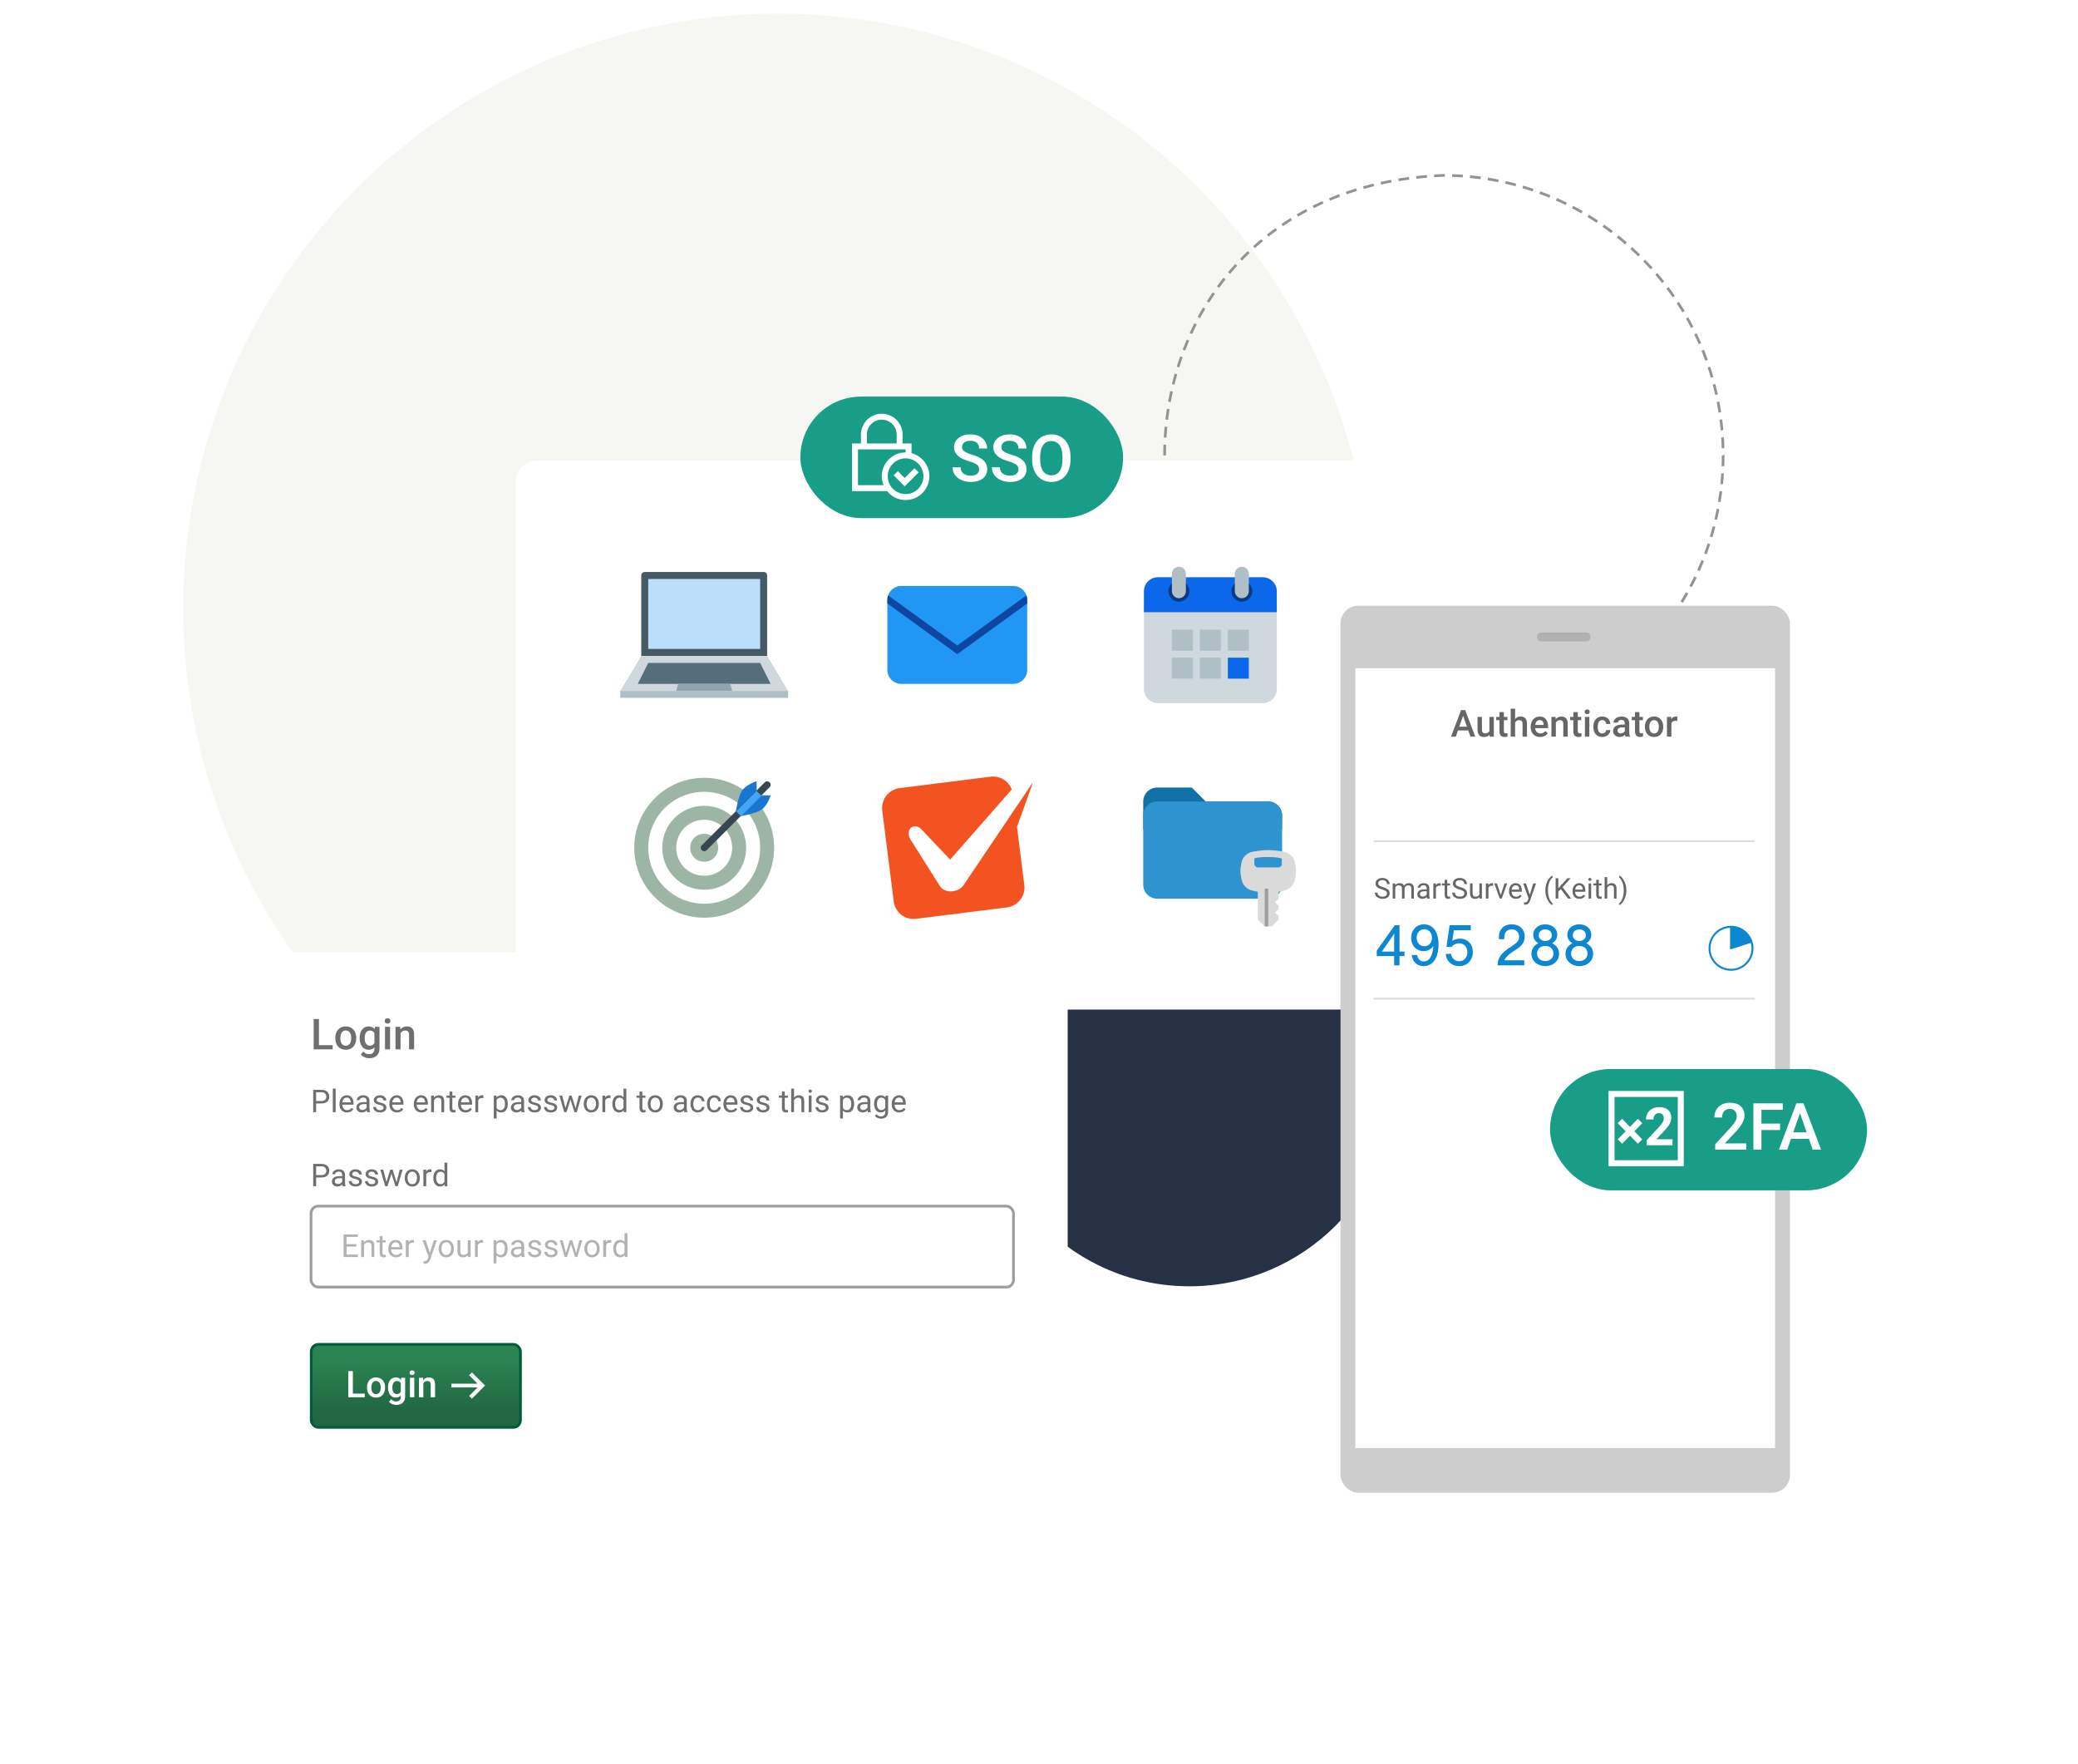 <?xml version="1.0" encoding="UTF-8"?><svg id="Layer_1" xmlns="http://www.w3.org/2000/svg" width="576.077" height="489" xmlns:xlink="http://www.w3.org/1999/xlink" viewBox="0 0 576.077 489"><defs><filter id="drop-shadow-1" filterUnits="userSpaceOnUse"><feOffset dx="0" dy="0"/><feGaussianBlur result="blur" stdDeviation="30"/><feFlood flood-color="#000" flood-opacity=".25"/><feComposite in2="blur" operator="in"/><feComposite in="SourceGraphic"/></filter><filter id="drop-shadow-2" filterUnits="userSpaceOnUse"><feOffset dx="0" dy="0"/><feGaussianBlur result="blur-2" stdDeviation="30"/><feFlood flood-color="#1d1d1b" flood-opacity=".25"/><feComposite in2="blur-2" operator="in"/><feComposite in="SourceGraphic"/></filter><filter id="drop-shadow-3" filterUnits="userSpaceOnUse"><feOffset dx="0" dy="0"/><feGaussianBlur result="blur-3" stdDeviation="30"/><feFlood flood-color="#000" flood-opacity=".25"/><feComposite in2="blur-3" operator="in"/><feComposite in="SourceGraphic"/></filter><linearGradient id="linear-gradient" x1="115.285" y1="377.25" x2="115.285" y2="391.425" gradientTransform="matrix(1, 0, 0, 1, 0, 0)" gradientUnits="userSpaceOnUse"><stop offset="0" stop-color="#2b8352"/><stop offset="1" stop-color="#216741"/></linearGradient></defs><circle cx="215.618" cy="168.615" r="164.843" style="fill:#f6f7f3;"/><circle cx="329.711" cy="299.225" r="57.33" style="fill:#263146;"/><path d="M477.701,126.245c0,42.871-34.754,77.625-77.625,77.625-102.968-4.089-102.939-151.177,0-155.25,42.87,0,77.624,34.754,77.624,77.625h0Z" style="fill:none; stroke:#939393; stroke-dasharray:0 0 2.986 1.991; stroke-miterlimit:10; stroke-width:.75px;"/><rect x="142.996" y="127.664" width="247.245" height="152.182" rx="6" ry="6" style="fill:#fff; filter:url(#drop-shadow-1);"/><g><g><path d="M280.893,162.429h-31.021c-2.141,0-3.878,1.736-3.878,3.878v19.388c0,2.141,1.736,3.878,3.878,3.878h31.021c2.141,0,3.878-1.736,3.878-3.878v-19.388c0-2.141-1.736-3.878-3.878-3.878Z" style="fill:#2196f3;"/><path d="M284.771,166.331c0-.451-.092-.876-.233-1.28l-19.155,13.882-19.154-13.882c-.142,.403-.234,.83-.234,1.28v.945l19.388,14.051,19.388-14.051v-.945Z" style="fill:#0d47a1;"/></g><g><path d="M212.672,183.756h-34.898v-24.235c0-.538,.435-.969,.969-.969h32.96c.538,0,.969,.431,.969,.969v24.235Z" style="fill:#455a64;"/><path d="M179.712,160.491h31.021v19.388h-31.021v-19.388Z" style="fill:#bbdefb;"/><path d="M171.957,191.511h46.531v1.939h-46.531v-1.939Z" style="fill:#b0bec5;"/><path d="M212.672,181.817h-34.898l-5.816,9.694h46.531l-5.816-9.694Z" style="fill:#cfd8dc;"/><path d="M179.712,183.756h31.021l2.908,5.816h-36.837l2.908-5.816Z" style="fill:#546e7a;"/><path d="M187.996,189.573l-.528,1.939h15.51l-.528-1.939h-14.454Z" style="fill:#90a4ae;"/></g><g><path d="M317.125,191.027v-23.266h36.837v23.266c0,2.133-1.745,3.878-3.878,3.878h-29.082c-2.133,0-3.878-1.745-3.878-3.878Z" style="fill:#cfd8dc;"/><path d="M353.962,163.884v5.816h-36.837v-5.816c0-2.133,1.745-3.878,3.878-3.878h29.082c2.133,0,3.878,1.745,3.878,3.878Z" style="fill:#0c68ea;"/><path d="M344.268,160.975c-1.606,0-2.908,1.302-2.908,2.908s1.302,2.908,2.908,2.908,2.908-1.302,2.908-2.908-1.302-2.908-2.908-2.908Zm-17.449,0c-1.606,0-2.908,1.302-2.908,2.908s1.302,2.908,2.908,2.908,2.908-1.302,2.908-2.908-1.302-2.908-2.908-2.908Z" style="fill:#073b85;"/><path d="M344.268,157.098c-1.066,0-1.939,.872-1.939,1.939v4.847c0,1.066,.872,1.939,1.939,1.939s1.939-.872,1.939-1.939v-4.847c0-1.066-.872-1.939-1.939-1.939Zm-17.449,0c-1.066,0-1.939,.872-1.939,1.939v4.847c0,1.066,.872,1.939,1.939,1.939s1.939-.872,1.939-1.939v-4.847c0-1.066-.872-1.939-1.939-1.939Z" style="fill:#b0bec5;"/><path d="M324.88,174.547h5.816v5.816h-5.816v-5.816Zm7.755,0h5.816v5.816h-5.816v-5.816Zm7.755,0h5.816v5.816h-5.816v-5.816Zm-15.51,7.755h5.816v5.816h-5.816v-5.816Zm7.755,0h5.816v5.816h-5.816v-5.816Z" style="fill:#b0bec5;"/><path d="M340.39,182.302h5.816v5.816h-5.816v-5.816Z" style="fill:#0c68ea;"/></g><g><path d="M195.223,215.608c-10.715,0-19.388,8.673-19.388,19.388s8.673,19.388,19.388,19.388,19.388-8.673,19.388-19.388-8.673-19.388-19.388-19.388Z" style="fill:#9cb5a5;"/><path d="M195.223,219.486c-8.583,0-15.51,6.927-15.51,15.51s6.927,15.51,15.51,15.51,15.51-6.927,15.51-15.51-6.927-15.51-15.51-15.51Zm0,27.143c-6.452,0-11.633-5.18-11.633-11.633s5.18-11.633,11.633-11.633,11.633,5.18,11.633,11.633-5.18,11.633-11.633,11.633Zm0-19.388c-4.319,0-7.755,3.437-7.755,7.755s3.437,7.755,7.755,7.755,7.755-3.437,7.755-7.755-3.437-7.755-7.755-7.755Zm0,11.633c-2.197,0-3.878-1.681-3.878-3.878s1.681-3.878,3.878-3.878,3.878,1.681,3.878,3.878-1.681,3.878-3.878,3.878Z" style="fill:#fff;"/><path d="M213.641,220.455s-.584,2.231-2.132,3.685c-1.553,1.549-7.755,2.325-7.755,2.325,0,0,.776-6.301,2.325-7.755,1.454-1.548,3.685-2.132,3.685-2.132v3.878h3.878Z" style="fill:#1976d2;"/><path d="M213.349,216.87c-.386-.39-.969-.39-1.355,0l-17.449,17.449c-.39,.386-.39,.969,0,1.355,.193,.193,.485,.292,.678,.292s.485-.099,.678-.292l17.449-17.449c.391-.386,.391-.969,0-1.355Z" style="fill:#37474f;"/><path d="M209.741,219.221l1.371,1.371-5.687,5.691-1.371-1.371,5.687-5.691Z" style="fill:#42a5f5;"/></g><path d="M281.469,224.064l-14.387,21.366c-1.57,2.079-5.233,2.322-6.589,.081l-7.982-12.64c-1.931-2.889,.98-5.255,3.117-2.801l7.776,8.218,17.089-19.46c-.91-2.396-3.344-3.855-5.886-3.529l-25.206,3.162c-3.041,.383-5.198,3.156-4.82,6.198l3.184,25.214c.383,3.041,3.157,5.198,6.198,4.82l25.214-3.168c3.032-.394,5.174-3.165,4.791-6.198l-2.027-16.148,4.279-11.867c.019-.038,.004-.084-.034-.103-.038-.019-.084-.004-.103,.034h0l-4.614,6.82Z" style="fill:#f35321; fill-rule:evenodd;"/><g id="surface191908"><path d="M351.581,222.163h-17.323l-3.85-3.85h-9.624c-2.116,0-3.85,1.733-3.85,3.85v7.699h38.495v-3.85c0-2.116-1.733-3.85-3.85-3.85Z" style="fill:#1170a8;"/><path d="M351.581,222.163h-30.796c-2.116,0-3.85,1.733-3.85,3.85v19.248c0,2.116,1.733,3.85,3.85,3.85h30.796c2.116,0,3.85-1.733,3.85-3.85v-19.248c0-2.116-1.733-3.85-3.85-3.85Z" style="fill:#2e93cf;"/><path d="M358.983,239.074c-.327-1.538-1.558-2.709-3.105-2.985-1.299-.231-2.91-.453-4.297-.453s-2.998,.222-4.297,.453c-1.547,.276-2.778,1.449-3.105,2.985-.165,.782-.297,1.624-.297,2.336,0,.761,.15,1.673,.333,2.498,.316,1.423,1.389,2.556,2.801,2.921,.662,.169,1.31,.32,1.679,.355v7.699l1.925,1.925h1.925l1.925-1.925v-.962l-.962-.962,.962-.962v-.962l-.962-.962,.962-.962v-1.925c.368-.036,1.017-.186,1.679-.355,1.412-.365,2.485-1.498,2.801-2.921,.182-.825,.333-1.737,.333-2.498,0-.712-.132-1.554-.297-2.336Zm-3.553,.316c0,.577-.481,1.058-1.058,1.058h-5.583c-.577,0-1.058-.481-1.058-1.058v-1.348c0-.289,1.733-.481,3.85-.481s3.85,.289,3.85,.577v1.252Z" style="fill:#dadada;"/><path d="M350.619,246.318h.962v10.49h-.962v-10.49Z" style="fill:#9d9d9c;"/></g></g><g><g><g style="filter:url(#drop-shadow-2);"><rect x="371.626" y="167.886" width="124.601" height="245.901" rx="4.951" ry="4.951" style="fill:#cdcdcd;"/></g><path d="M492.101,401.409h-116.349V185.214h116.349v216.195Z" style="fill:#fff;"/><path d="M427.325,175.312h12.378c.684,0,1.238,.554,1.238,1.238h0c0,.684-.554,1.238-1.238,1.238h-12.378c-.684,0-1.238-.554-1.238-1.238h0c0-.684,.554-1.238,1.238-1.238Z" style="fill:#b1b1b1;"/></g><g><path d="M407.041,202.477h-2.848l-.596,1.712h-1.328l2.778-7.353h1.146l2.783,7.353h-1.333l-.601-1.712Zm-2.49-1.03h2.131l-1.066-3.05-1.065,3.05Z" style="fill:#666;"/><path d="M412.944,203.653c-.36,.424-.872,.636-1.535,.636-.592,0-1.041-.173-1.346-.52-.305-.347-.457-.849-.457-1.505v-3.54h1.227v3.525c0,.694,.288,1.041,.864,1.041,.596,0,.998-.214,1.207-.642v-3.924h1.227v5.464h-1.157l-.03-.535Z" style="fill:#666;"/><path d="M416.919,197.396v1.328h.965v.909h-.965v3.05c0,.208,.041,.359,.124,.452,.083,.092,.23,.139,.442,.139,.142,0,.285-.017,.43-.05v.949c-.28,.078-.549,.116-.808,.116-.943,0-1.414-.52-1.414-1.561v-3.096h-.899v-.909h.899v-1.328h1.227Z" style="fill:#666;"/><path d="M420.03,199.32c.4-.464,.907-.697,1.52-.697,1.165,0,1.756,.665,1.772,1.995v3.57h-1.227v-3.525c0-.377-.082-.644-.245-.801-.163-.156-.403-.235-.719-.235-.492,0-.859,.219-1.101,.657v3.904h-1.228v-7.757h1.228v2.889Z" style="fill:#666;"/><path d="M426.969,204.29c-.778,0-1.408-.245-1.891-.735-.483-.49-.725-1.142-.725-1.957v-.151c0-.545,.105-1.033,.316-1.462,.21-.43,.506-.764,.886-1.002,.38-.239,.805-.359,1.272-.359,.744,0,1.319,.237,1.725,.712,.405,.475,.608,1.146,.608,2.015v.495h-3.571c.037,.451,.188,.808,.452,1.071,.264,.262,.597,.394,.998,.394,.562,0,1.02-.227,1.374-.682l.662,.631c-.219,.327-.511,.58-.876,.76-.366,.18-.775,.27-1.23,.27Zm-.146-4.682c-.336,0-.608,.118-.815,.354s-.339,.564-.396,.985h2.338v-.091c-.027-.411-.137-.722-.329-.932-.192-.21-.458-.315-.798-.315Z" style="fill:#666;"/><path d="M431.251,198.724l.035,.631c.404-.488,.935-.732,1.591-.732,1.138,0,1.717,.651,1.737,1.955v3.611h-1.227v-3.54c0-.347-.075-.604-.225-.771-.15-.167-.395-.25-.735-.25-.495,0-.864,.224-1.106,.672v3.889h-1.228v-5.464h1.157Z" style="fill:#666;"/><path d="M437.402,197.396v1.328h.965v.909h-.965v3.05c0,.208,.041,.359,.124,.452,.083,.092,.23,.139,.442,.139,.142,0,.285-.017,.43-.05v.949c-.28,.078-.549,.116-.808,.116-.943,0-1.414-.52-1.414-1.561v-3.096h-.899v-.909h.899v-1.328h1.227Z" style="fill:#666;"/><path d="M439.306,197.305c0-.188,.06-.345,.179-.47s.291-.187,.513-.187,.394,.062,.515,.187,.182,.281,.182,.47c0,.185-.061,.339-.182,.462s-.293,.185-.515,.185-.393-.062-.513-.185-.179-.277-.179-.462Zm1.303,6.883h-1.227v-5.464h1.227v5.464Z" style="fill:#666;"/><path d="M444.189,203.31c.306,0,.561-.089,.763-.268,.202-.178,.31-.399,.323-.662h1.156c-.013,.34-.12,.658-.318,.952-.199,.294-.468,.528-.808,.699-.34,.172-.707,.258-1.101,.258-.764,0-1.37-.248-1.818-.743-.448-.495-.672-1.178-.672-2.05v-.126c0-.832,.222-1.498,.667-1.998,.445-.5,1.051-.75,1.818-.75,.649,0,1.179,.189,1.588,.568,.409,.378,.624,.876,.644,1.492h-1.156c-.014-.313-.121-.571-.321-.772-.2-.202-.456-.303-.765-.303-.397,0-.704,.144-.919,.432-.216,.288-.325,.725-.329,1.311v.197c0,.592,.107,1.034,.321,1.326,.214,.291,.523,.437,.927,.437Z" style="fill:#666;"/><path d="M450.624,204.188c-.054-.104-.101-.274-.141-.51-.391,.408-.869,.611-1.435,.611-.549,0-.997-.157-1.343-.47s-.52-.7-.52-1.162c0-.583,.216-1.029,.649-1.341s1.051-.467,1.856-.467h.752v-.358c0-.283-.079-.509-.237-.679s-.399-.255-.722-.255c-.28,0-.508,.07-.687,.209-.178,.14-.268,.317-.268,.533h-1.227c0-.3,.099-.58,.298-.841s.469-.465,.811-.614c.342-.148,.723-.222,1.144-.222,.64,0,1.149,.161,1.53,.482,.38,.321,.576,.773,.585,1.356v2.464c0,.492,.069,.884,.207,1.177v.086h-1.252Zm-1.348-.884c.242,0,.47-.059,.684-.177s.375-.276,.482-.475v-1.03h-.662c-.455,0-.796,.079-1.025,.237-.229,.158-.343,.382-.343,.672,0,.235,.078,.423,.235,.563s.366,.209,.629,.209Z" style="fill:#666;"/><path d="M454.492,197.396v1.328h.965v.909h-.965v3.05c0,.208,.041,.359,.124,.452,.083,.092,.23,.139,.442,.139,.142,0,.285-.017,.43-.05v.949c-.28,.078-.549,.116-.808,.116-.943,0-1.414-.52-1.414-1.561v-3.096h-.899v-.909h.899v-1.328h1.227Z" style="fill:#666;"/><path d="M456.012,201.406c0-.535,.106-1.018,.318-1.447,.212-.429,.51-.759,.894-.99,.384-.231,.825-.346,1.323-.346,.737,0,1.336,.237,1.795,.712,.459,.475,.708,1.104,.745,1.889l.005,.288c0,.539-.104,1.021-.311,1.444-.207,.424-.503,.752-.889,.985-.386,.232-.831,.349-1.336,.349-.771,0-1.388-.257-1.851-.77-.463-.514-.694-1.198-.694-2.053v-.061Zm1.227,.106c0,.562,.116,1.002,.349,1.321s.556,.477,.97,.477,.736-.162,.967-.485c.23-.323,.346-.796,.346-1.419,0-.552-.119-.99-.356-1.313s-.56-.485-.967-.485c-.4,0-.719,.159-.955,.477-.235,.318-.354,.794-.354,1.427Z" style="fill:#666;"/><path d="M464.992,199.845c-.162-.027-.328-.041-.5-.041-.562,0-.941,.216-1.136,.646v3.737h-1.227v-5.464h1.171l.03,.611c.296-.475,.707-.712,1.232-.712,.175,0,.32,.023,.434,.071l-.005,1.151Z" style="fill:#666;"/></g><g><path d="M383.16,246.564c-.638-.184-1.102-.409-1.393-.676-.291-.267-.436-.597-.436-.99,0-.444,.177-.812,.533-1.103,.355-.291,.817-.436,1.385-.436,.387,0,.733,.075,1.036,.225,.304,.15,.539,.356,.706,.62,.167,.264,.25,.552,.25,.864h-.748c0-.342-.108-.611-.326-.807-.217-.196-.523-.294-.918-.294-.367,0-.653,.081-.858,.243-.205,.162-.308,.386-.308,.673,0,.23,.098,.425,.292,.584,.195,.159,.527,.305,.996,.437,.469,.132,.835,.277,1.1,.437,.265,.159,.461,.344,.589,.556,.127,.212,.191,.461,.191,.748,0,.457-.178,.823-.535,1.099-.356,.275-.833,.413-1.43,.413-.387,0-.749-.074-1.085-.223-.335-.148-.595-.352-.777-.61s-.273-.552-.273-.88h.748c0,.341,.126,.61,.378,.808s.588,.296,1.009,.296c.393,0,.694-.08,.903-.24,.209-.16,.314-.378,.314-.655s-.097-.49-.291-.641c-.194-.151-.545-.3-1.054-.448Z" style="fill:#666;"/><path d="M386.768,244.887l.019,.465c.308-.361,.722-.542,1.244-.542,.586,0,.985,.225,1.197,.674,.139-.202,.321-.364,.544-.488,.224-.124,.488-.186,.792-.186,.919,0,1.387,.487,1.403,1.461v2.809h-.717v-2.767c0-.299-.068-.523-.206-.672-.137-.148-.367-.223-.689-.223-.266,0-.487,.08-.663,.238-.176,.159-.278,.373-.306,.641v2.782h-.721v-2.747c0-.61-.298-.915-.895-.915-.47,0-.792,.2-.965,.601v3.061h-.717v-4.192h.678Z" style="fill:#666;"/><path d="M395.637,249.079c-.042-.083-.075-.23-.101-.442-.333,.346-.731,.52-1.193,.52-.413,0-.752-.117-1.017-.351-.265-.234-.397-.53-.397-.89,0-.437,.166-.775,.498-1.017,.332-.241,.799-.362,1.4-.362h.698v-.329c0-.25-.075-.45-.225-.599s-.371-.223-.663-.223c-.255,0-.47,.064-.643,.193-.173,.129-.26,.286-.26,.469h-.72c0-.209,.074-.412,.223-.606,.148-.195,.35-.35,.604-.463,.254-.114,.534-.171,.839-.171,.483,0,.861,.121,1.135,.362,.273,.242,.416,.574,.426,.998v1.929c0,.385,.049,.691,.147,.918v.062h-.751Zm-1.189-.546c.225,0,.438-.058,.639-.174s.347-.267,.438-.453v-.86h-.562c-.878,0-1.317,.257-1.317,.771,0,.225,.075,.4,.225,.527,.15,.127,.342,.19,.578,.19Z" style="fill:#666;"/><path d="M399.391,245.53c-.108-.018-.226-.027-.353-.027-.47,0-.789,.2-.957,.601v2.976h-.717v-4.192h.697l.012,.484c.235-.375,.568-.562,1-.562,.14,0,.246,.018,.318,.054v.667Z" style="fill:#666;"/><path d="M401.216,243.872v1.015h.783v.554h-.783v2.603c0,.168,.035,.294,.104,.378s.188,.126,.356,.126c.083,0,.196-.016,.341-.046v.578c-.188,.051-.372,.077-.55,.077-.32,0-.562-.097-.724-.291-.163-.194-.244-.469-.244-.826v-2.6h-.764v-.554h.764v-1.015h.717Z" style="fill:#666;"/><path d="M404.61,246.564c-.638-.184-1.102-.409-1.393-.676-.291-.267-.436-.597-.436-.99,0-.444,.177-.812,.533-1.103,.355-.291,.817-.436,1.385-.436,.387,0,.733,.075,1.036,.225,.304,.15,.539,.356,.706,.62,.167,.264,.25,.552,.25,.864h-.748c0-.342-.108-.611-.326-.807-.217-.196-.523-.294-.918-.294-.367,0-.653,.081-.858,.243-.205,.162-.308,.386-.308,.673,0,.23,.098,.425,.292,.584,.195,.159,.527,.305,.996,.437,.469,.132,.835,.277,1.1,.437,.265,.159,.461,.344,.589,.556,.127,.212,.191,.461,.191,.748,0,.457-.178,.823-.535,1.099-.356,.275-.833,.413-1.43,.413-.387,0-.749-.074-1.085-.223-.335-.148-.595-.352-.777-.61s-.273-.552-.273-.88h.748c0,.341,.126,.61,.378,.808s.588,.296,1.009,.296c.393,0,.694-.08,.903-.24,.209-.16,.314-.378,.314-.655s-.097-.49-.291-.641c-.194-.151-.545-.3-1.054-.448Z" style="fill:#666;"/><path d="M410.132,248.665c-.279,.328-.688,.492-1.229,.492-.447,0-.787-.13-1.021-.39-.234-.259-.352-.644-.354-1.153v-2.728h.717v2.708c0,.635,.258,.953,.775,.953,.548,0,.912-.204,1.093-.612v-3.049h.717v4.192h-.682l-.015-.415Z" style="fill:#666;"/><path d="M413.944,245.53c-.108-.018-.226-.027-.353-.027-.47,0-.789,.2-.957,.601v2.976h-.717v-4.192h.697l.012,.484c.235-.375,.568-.562,1-.562,.14,0,.246,.018,.318,.054v.667Z" style="fill:#666;"/><path d="M416.056,248.106l1.038-3.22h.732l-1.503,4.192h-.546l-1.519-4.192h.732l1.065,3.22Z" style="fill:#666;"/><path d="M420.256,249.157c-.568,0-1.031-.187-1.387-.56-.356-.373-.535-.873-.535-1.498v-.132c0-.416,.08-.787,.238-1.114s.381-.583,.667-.767c.285-.185,.595-.277,.928-.277,.545,0,.969,.18,1.271,.539,.302,.359,.454,.874,.454,1.542v.298h-2.84c.01,.413,.131,.747,.362,1.001,.231,.254,.525,.381,.881,.381,.253,0,.468-.051,.643-.155,.176-.103,.33-.24,.461-.411l.438,.341c-.351,.54-.878,.81-1.581,.81Zm-.089-3.758c-.289,0-.532,.105-.728,.315-.197,.21-.318,.506-.364,.885h2.1v-.054c-.021-.364-.119-.646-.295-.846-.175-.2-.413-.3-.713-.3Z" style="fill:#666;"/><path d="M424.092,248.029l.977-3.143h.767l-1.686,4.839c-.261,.698-.675,1.046-1.244,1.046l-.136-.012-.267-.05v-.582l.193,.016c.243,0,.432-.049,.568-.147s.247-.278,.335-.539l.159-.426-1.496-4.146h.782l1.046,3.143Z" style="fill:#666;"/><path d="M428.412,246.789c0-.583,.078-1.144,.234-1.682,.156-.537,.39-1.025,.7-1.464s.631-.749,.965-.93l.147,.473c-.377,.29-.687,.731-.928,1.325-.242,.594-.374,1.259-.397,1.996l-.004,.329c0,.998,.182,1.863,.546,2.596,.22,.439,.48,.783,.783,1.031l-.147,.438c-.344-.191-.672-.512-.984-.961-.609-.878-.915-1.928-.915-3.15Z" style="fill:#666;"/><path d="M432.698,246.456l-.689,.717v1.906h-.744v-5.642h.744v2.79l2.507-2.79h.899l-2.22,2.492,2.395,3.15h-.891l-2-2.623Z" style="fill:#666;"/><path d="M437.867,249.157c-.568,0-1.031-.187-1.387-.56-.356-.373-.535-.873-.535-1.498v-.132c0-.416,.08-.787,.238-1.114s.381-.583,.667-.767c.285-.185,.595-.277,.928-.277,.545,0,.969,.18,1.271,.539,.302,.359,.454,.874,.454,1.542v.298h-2.84c.01,.413,.131,.747,.362,1.001,.231,.254,.525,.381,.881,.381,.253,0,.468-.051,.643-.155,.176-.103,.33-.24,.461-.411l.438,.341c-.351,.54-.878,.81-1.581,.81Zm-.089-3.758c-.289,0-.532,.105-.728,.315-.197,.21-.318,.506-.364,.885h2.1v-.054c-.021-.364-.119-.646-.295-.846-.175-.2-.413-.3-.713-.3Z" style="fill:#666;"/><path d="M440.335,243.775c0-.116,.036-.214,.106-.294,.071-.08,.176-.12,.316-.12s.245,.04,.317,.12c.073,.08,.109,.178,.109,.294s-.036,.213-.109,.291c-.072,.078-.178,.116-.317,.116s-.245-.039-.316-.116c-.071-.078-.106-.174-.106-.291Zm.775,5.304h-.717v-4.192h.717v4.192Z" style="fill:#666;"/><path d="M443.229,243.872v1.015h.783v.554h-.783v2.603c0,.168,.035,.294,.104,.378s.188,.126,.356,.126c.083,0,.196-.016,.341-.046v.578c-.188,.051-.372,.077-.55,.077-.32,0-.562-.097-.724-.291-.163-.194-.244-.469-.244-.826v-2.6h-.764v-.554h.764v-1.015h.717Z" style="fill:#666;"/><path d="M445.566,245.395c.318-.39,.731-.585,1.24-.585,.886,0,1.333,.5,1.341,1.5v2.771h-.717v-2.774c-.003-.302-.072-.525-.208-.67-.135-.145-.347-.217-.633-.217-.232,0-.437,.062-.612,.186s-.312,.287-.411,.488v2.987h-.717v-5.952h.717v2.267Z" style="fill:#666;"/><path d="M450.874,246.828c0,.576-.075,1.128-.227,1.656-.151,.528-.382,1.016-.693,1.462-.312,.447-.638,.765-.979,.954l-.151-.438c.397-.305,.717-.778,.959-1.42,.241-.642,.365-1.354,.37-2.137v-.124c0-.542-.057-1.046-.17-1.513s-.272-.884-.475-1.253c-.203-.37-.431-.658-.684-.864l.151-.438c.341,.189,.666,.504,.975,.946,.309,.441,.54,.928,.693,1.46s.23,1.102,.23,1.709Z" style="fill:#666;"/></g><g><path d="M381.669,265.024v-1.518l5.008-7.048h1.298v7.301h1.382v1.265h-1.382v2.563h-1.484v-2.563h-4.822Zm4.822-4.687v-.472l.017-.405c0-.168,0-.202,.034-.708-.456,.708-.641,.995-.894,1.349l-2.562,3.659h3.406v-3.422Z" style="fill:#0d87d1;"/><path d="M392.833,264.721c.287,1.214,.894,1.787,1.872,1.787,1.535,0,2.479-1.518,2.647-4.232-.877,1.012-1.585,1.366-2.681,1.366-2.023,0-3.457-1.501-3.457-3.659,0-2.192,1.484-3.76,3.558-3.76,2.496,0,4.03,2.125,4.03,5.564,0,3.743-1.568,6.02-4.131,6.02-1.804,0-3.035-1.146-3.322-3.085h1.484Zm-.101-4.822c0,1.382,.894,2.394,2.141,2.394,1.231,0,2.108-.995,2.108-2.344,0-1.366-.911-2.377-2.125-2.377-1.197,0-2.125,1.012-2.125,2.327Z" style="fill:#0d87d1;"/><path d="M402.613,260.792c.708-.421,1.349-.607,2.107-.607,2.125,0,3.591,1.518,3.591,3.692,0,2.31-1.568,3.929-3.793,3.929-2.057,0-3.49-1.281-3.743-3.355l1.45-.101c.303,1.366,1.113,2.107,2.31,2.107,1.315,0,2.26-1.045,2.26-2.512,0-1.45-.944-2.461-2.293-2.461-.826,0-1.5,.32-2.125,.995h-1.382l.876-6.02h5.868v1.399h-4.687l-.438,2.934Z" style="fill:#0d87d1;"/><path d="M422.561,267.587h-7.368c-.05-2.023,.995-3.457,3.828-5.244,1.669-1.096,2.107-1.652,2.107-2.715,0-1.18-.843-2.006-2.04-2.006-.927,0-1.636,.472-1.922,1.265-.101,.32-.135,.624-.135,1.45h-1.5v-.422c0-1.146,.236-1.922,.792-2.546,.641-.759,1.619-1.146,2.816-1.146,2.125,0,3.558,1.366,3.558,3.389,0,.978-.337,1.804-.995,2.495-.455,.472-.674,.641-2.327,1.703-1.164,.775-2.107,1.737-2.31,2.377h5.497v1.399Z" style="fill:#0d87d1;"/><path d="M432.224,264.384c0,1.973-1.635,3.423-3.827,3.423-2.209,0-3.844-1.467-3.844-3.423,0-1.265,.624-2.226,1.905-2.934-.928-.54-1.399-1.349-1.399-2.344,0-1.669,1.399-2.883,3.338-2.883,1.922,0,3.321,1.214,3.321,2.883,0,.995-.472,1.804-1.399,2.344,1.282,.708,1.905,1.669,1.905,2.934Zm-6.104-.084c0,1.248,.927,2.108,2.276,2.108,1.315,0,2.259-.86,2.259-2.074,0-1.264-.911-2.124-2.276-2.124-1.332,0-2.259,.86-2.259,2.09Zm.455-5.075c0,.944,.742,1.602,1.821,1.602,1.045,0,1.804-.658,1.804-1.585,0-.961-.725-1.619-1.821-1.619-1.062,0-1.804,.658-1.804,1.602Z" style="fill:#0d87d1;"/><path d="M441.667,264.384c0,1.973-1.635,3.423-3.827,3.423-2.209,0-3.844-1.467-3.844-3.423,0-1.265,.624-2.226,1.905-2.934-.928-.54-1.399-1.349-1.399-2.344,0-1.669,1.399-2.883,3.338-2.883,1.922,0,3.321,1.214,3.321,2.883,0,.995-.472,1.804-1.399,2.344,1.282,.708,1.905,1.669,1.905,2.934Zm-6.104-.084c0,1.248,.927,2.108,2.276,2.108,1.315,0,2.259-.86,2.259-2.074,0-1.264-.911-2.124-2.276-2.124-1.332,0-2.259,.86-2.259,2.09Zm.455-5.075c0,.944,.742,1.602,1.821,1.602,1.045,0,1.804-.658,1.804-1.585,0-.961-.725-1.619-1.821-1.619-1.062,0-1.804,.658-1.804,1.602Z" style="fill:#0d87d1;"/></g><line x1="380.844" y1="233.168" x2="486.473" y2="233.168" style="fill:none; stroke:#ddd; stroke-miterlimit:10; stroke-width:.5px;"/><line x1="380.844" y1="276.812" x2="486.473" y2="276.812" style="fill:none; stroke:#ddd; stroke-miterlimit:10; stroke-width:.5px;"/><path d="M479.884,256.63c-3.439,0-6.232,2.793-6.232,6.232s2.793,6.232,6.232,6.232,6.232-2.793,6.232-6.232c0-.662-.104-1.3-.296-1.898l-.007-.028c-.008-.025-.019-.048-.027-.073-.037-.108-.076-.214-.118-.319-.013-.033-.026-.067-.04-.1-.051-.12-.106-.238-.164-.354-.023-.045-.046-.09-.069-.135-.059-.112-.121-.223-.187-.331-.021-.035-.044-.068-.066-.102-.055-.086-.112-.17-.17-.253-.027-.038-.053-.076-.08-.113-.074-.1-.151-.197-.23-.292-.034-.041-.069-.08-.104-.12-.072-.082-.146-.162-.222-.24-.035-.035-.07-.07-.105-.104-.077-.075-.157-.148-.238-.22-.037-.033-.074-.066-.112-.097-.095-.079-.191-.156-.291-.229-.014-.011-.028-.023-.042-.033-.028-.02-.057-.038-.085-.057-.078-.055-.156-.107-.237-.158-.034-.021-.066-.044-.1-.065-.108-.066-.219-.128-.332-.187-.041-.022-.082-.043-.123-.064-.117-.059-.235-.114-.356-.166l-.006-.003c-.019-.008-.039-.015-.058-.023-.112-.046-.226-.088-.341-.128-.038-.013-.076-.026-.114-.039-.13-.042-.262-.08-.395-.114-.026-.006-.052-.012-.077-.018-.128-.03-.258-.057-.388-.079-.022-.004-.044-.008-.066-.012-.144-.023-.289-.04-.436-.053-.03-.003-.06-.005-.089-.007-.152-.011-.305-.019-.459-.019Zm-.271,.549v5.683c0,.15,.121,.271,.271,.271,.028,0,.057-.004,.084-.013l5.406-1.756c.13,.478,.201,.98,.201,1.499,0,3.146-2.544,5.69-5.69,5.69s-5.69-2.544-5.69-5.69c0-3.055,2.4-5.542,5.419-5.683Z" style="fill:#0d87d1;"/></g><g><rect x="70.09" y="263.908" width="225.895" height="149.899" rx="3.894" ry="3.894" style="fill:#fff; filter:url(#drop-shadow-3);"/><g><path d="M88.42,289.709h3.814v1.166h-5.274v-8.401h1.46v7.235Z" style="fill:#706f6f;"/><path d="M92.955,287.695c0-.611,.121-1.162,.363-1.652,.242-.491,.583-.868,1.021-1.131,.438-.264,.942-.396,1.512-.396,.842,0,1.526,.271,2.051,.813,.525,.542,.809,1.262,.851,2.158l.005,.329c0,.615-.118,1.165-.354,1.649-.237,.485-.575,.86-1.016,1.125-.44,.266-.949,.398-1.526,.398-.881,0-1.586-.293-2.115-.88s-.793-1.368-.793-2.346v-.069Zm1.402,.122c0,.642,.133,1.145,.398,1.509,.266,.363,.635,.545,1.108,.545s.841-.185,1.105-.554,.396-.91,.396-1.622c0-.631-.136-1.131-.407-1.5-.271-.369-.64-.554-1.105-.554-.458,0-.821,.182-1.091,.545-.269,.364-.404,.907-.404,1.631Z" style="fill:#706f6f;"/><path d="M99.7,287.707c0-.969,.228-1.743,.684-2.322,.456-.579,1.061-.868,1.815-.868,.711,0,1.271,.248,1.679,.744l.063-.629h1.264v6.053c0,.819-.255,1.466-.764,1.938-.51,.474-1.197,.71-2.063,.71-.458,0-.905-.095-1.341-.285-.437-.19-.769-.44-.996-.748l.664-.842c.431,.512,.961,.768,1.593,.768,.465,0,.833-.126,1.102-.378,.269-.252,.404-.623,.404-1.111v-.421c-.404,.45-.942,.675-1.616,.675-.731,0-1.328-.29-1.792-.871s-.695-1.385-.695-2.412Zm1.396,.121c0,.627,.127,1.121,.383,1.48s.611,.539,1.065,.539c.565,0,.984-.242,1.258-.727v-2.747c-.266-.473-.681-.709-1.247-.709-.461,0-.82,.183-1.076,.548s-.383,.904-.383,1.615Z" style="fill:#706f6f;"/><path d="M106.646,283.011c0-.216,.068-.395,.205-.537,.136-.142,.332-.213,.585-.213s.45,.071,.588,.213c.139,.143,.208,.321,.208,.537,0,.211-.069,.388-.208,.527-.138,.141-.334,.211-.588,.211s-.449-.07-.585-.211c-.137-.14-.205-.316-.205-.527Zm1.489,7.864h-1.402v-6.243h1.402v6.243Z" style="fill:#706f6f;"/><path d="M110.962,284.632l.041,.722c.461-.558,1.067-.837,1.817-.837,1.3,0,1.962,.744,1.985,2.232v4.126h-1.402v-4.045c0-.396-.085-.689-.256-.88-.171-.19-.451-.285-.84-.285-.565,0-.986,.256-1.264,.767v4.443h-1.402v-6.243h1.321Z" style="fill:#706f6f;"/><path d="M87.641,305.865v2.424h-.816v-6.19h2.283c.678,0,1.208,.173,1.592,.519s.576,.804,.576,1.374c0,.601-.188,1.063-.563,1.388s-.913,.486-1.613,.486h-1.458Zm0-.667h1.467c.437,0,.771-.103,1.003-.309s.349-.504,.349-.893c0-.369-.116-.664-.349-.886s-.551-.337-.957-.345h-1.514v2.432Z" style="fill:#706f6f;"/><path d="M93.049,308.289h-.787v-6.53h.787v6.53Z" style="fill:#706f6f;"/><path d="M96.216,308.374c-.624,0-1.131-.205-1.522-.614s-.586-.957-.586-1.644v-.145c0-.456,.087-.863,.261-1.222s.418-.64,.731-.842c.313-.203,.652-.305,1.018-.305,.598,0,1.063,.197,1.395,.591,.332,.395,.498,.959,.498,1.692v.327h-3.116c.011,.454,.144,.82,.397,1.1,.253,.279,.576,.419,.967,.419,.277,0,.513-.057,.706-.17,.193-.114,.361-.264,.506-.451l.48,.374c-.385,.593-.964,.889-1.734,.889Zm-.098-4.124c-.317,0-.584,.115-.799,.347-.215,.23-.349,.555-.399,.972h2.304v-.06c-.022-.399-.13-.71-.323-.93-.192-.219-.453-.329-.782-.329Z" style="fill:#706f6f;"/><path d="M101.76,308.289c-.045-.091-.082-.252-.11-.484-.366,.38-.802,.569-1.31,.569-.454,0-.825-.128-1.116-.385-.291-.257-.436-.582-.436-.976,0-.479,.182-.851,.546-1.116,.364-.265,.876-.397,1.537-.397h.765v-.361c0-.275-.083-.494-.247-.657-.165-.163-.407-.244-.727-.244-.281,0-.516,.071-.706,.213-.19,.142-.285,.312-.285,.514h-.791c0-.229,.081-.451,.244-.665s.384-.383,.664-.508c.279-.125,.586-.188,.92-.188,.53,0,.945,.133,1.246,.397,.3,.266,.456,.63,.468,1.095v2.118c0,.422,.054,.758,.162,1.007v.068h-.825Zm-1.305-.6c.247,0,.48-.063,.702-.191,.221-.127,.381-.293,.48-.497v-.944h-.617c-.963,0-1.445,.282-1.445,.847,0,.246,.082,.439,.247,.578s.375,.208,.633,.208Z" style="fill:#706f6f;"/><path d="M106.335,307.069c0-.213-.081-.378-.24-.496-.16-.117-.439-.219-.838-.304-.398-.085-.714-.188-.948-.306-.234-.119-.407-.261-.519-.426-.112-.164-.168-.359-.168-.587,0-.377,.16-.695,.479-.956s.726-.392,1.222-.392c.521,0,.945,.135,1.269,.404,.325,.27,.487,.613,.487,1.033h-.791c0-.216-.091-.401-.274-.557-.183-.156-.413-.234-.691-.234-.286,0-.51,.062-.672,.188-.161,.124-.242,.287-.242,.488,0,.19,.075,.333,.226,.43,.15,.097,.421,.188,.814,.276s.711,.192,.955,.314,.424,.269,.542,.44c.118,.171,.176,.38,.176,.627,0,.411-.164,.74-.493,.988-.329,.248-.755,.372-1.28,.372-.368,0-.694-.065-.978-.195-.284-.131-.505-.312-.666-.547-.16-.233-.24-.486-.24-.759h.787c.014,.264,.12,.473,.317,.627,.197,.155,.457,.232,.78,.232,.298,0,.537-.061,.717-.181,.18-.121,.27-.281,.27-.482Z" style="fill:#706f6f;"/><path d="M110.055,308.374c-.624,0-1.131-.205-1.522-.614s-.586-.957-.586-1.644v-.145c0-.456,.087-.863,.261-1.222s.418-.64,.731-.842c.313-.203,.652-.305,1.018-.305,.598,0,1.063,.197,1.395,.591,.332,.395,.498,.959,.498,1.692v.327h-3.116c.011,.454,.144,.82,.397,1.1,.253,.279,.576,.419,.967,.419,.277,0,.513-.057,.706-.17,.193-.114,.361-.264,.506-.451l.48,.374c-.385,.593-.964,.889-1.734,.889Zm-.098-4.124c-.317,0-.584,.115-.799,.347-.215,.23-.349,.555-.399,.972h2.304v-.06c-.022-.399-.13-.71-.323-.93-.192-.219-.453-.329-.782-.329Z" style="fill:#706f6f;"/><path d="M116.824,308.374c-.624,0-1.131-.205-1.522-.614s-.586-.957-.586-1.644v-.145c0-.456,.087-.863,.261-1.222s.418-.64,.731-.842c.313-.203,.652-.305,1.018-.305,.598,0,1.063,.197,1.395,.591,.332,.395,.498,.959,.498,1.692v.327h-3.116c.011,.454,.144,.82,.397,1.1,.253,.279,.576,.419,.967,.419,.277,0,.513-.057,.706-.17,.193-.114,.361-.264,.506-.451l.48,.374c-.385,.593-.964,.889-1.734,.889Zm-.098-4.124c-.317,0-.584,.115-.799,.347-.215,.23-.349,.555-.399,.972h2.304v-.06c-.022-.399-.13-.71-.323-.93-.192-.219-.453-.329-.782-.329Z" style="fill:#706f6f;"/><path d="M120.271,303.688l.025,.578c.352-.441,.811-.663,1.377-.663,.972,0,1.462,.549,1.471,1.646v3.04h-.787v-3.044c-.003-.332-.079-.577-.228-.735-.149-.159-.38-.238-.695-.238-.255,0-.479,.068-.672,.204-.193,.136-.343,.314-.451,.535v3.278h-.787v-4.601h.744Z" style="fill:#706f6f;"/><path d="M125.399,302.575v1.113h.858v.608h-.858v2.856c0,.185,.038,.323,.115,.415,.076,.092,.207,.139,.391,.139,.09,0,.215-.018,.374-.052v.635c-.207,.056-.408,.084-.604,.084-.351,0-.616-.106-.795-.318-.178-.213-.268-.515-.268-.906v-2.853h-.838v-.608h.838v-1.113h.787Z" style="fill:#706f6f;"/><path d="M129.085,308.374c-.624,0-1.131-.205-1.522-.614s-.586-.957-.586-1.644v-.145c0-.456,.087-.863,.261-1.222s.418-.64,.731-.842c.313-.203,.652-.305,1.018-.305,.598,0,1.063,.197,1.395,.591,.332,.395,.498,.959,.498,1.692v.327h-3.116c.011,.454,.144,.82,.397,1.1,.253,.279,.576,.419,.967,.419,.277,0,.513-.057,.706-.17,.193-.114,.361-.264,.506-.451l.48,.374c-.385,.593-.964,.889-1.734,.889Zm-.098-4.124c-.317,0-.584,.115-.799,.347-.215,.23-.349,.555-.399,.972h2.304v-.06c-.022-.399-.13-.71-.323-.93-.192-.219-.453-.329-.782-.329Z" style="fill:#706f6f;"/><path d="M134.012,304.395c-.119-.02-.248-.029-.387-.029-.516,0-.866,.22-1.05,.658v3.266h-.787v-4.601h.765l.013,.532c.258-.411,.624-.617,1.097-.617,.153,0,.269,.021,.349,.06v.731Z" style="fill:#706f6f;"/><path d="M140.776,306.04c0,.7-.16,1.264-.48,1.692-.32,.428-.754,.642-1.301,.642-.559,0-.998-.177-1.318-.531v2.215h-.787v-6.369h.719l.038,.511c.32-.396,.765-.596,1.335-.596,.553,0,.99,.209,1.312,.625,.322,.417,.482,.997,.482,1.739v.072Zm-.786-.089c0-.52-.111-.929-.332-1.229-.221-.3-.524-.45-.91-.45-.476,0-.833,.211-1.071,.634v2.197c.235,.42,.595,.63,1.08,.63,.377,0,.677-.149,.899-.449,.223-.299,.334-.743,.334-1.332Z" style="fill:#706f6f;"/><path d="M144.616,308.289c-.045-.091-.082-.252-.11-.484-.366,.38-.802,.569-1.31,.569-.454,0-.825-.128-1.116-.385-.291-.257-.436-.582-.436-.976,0-.479,.182-.851,.546-1.116,.364-.265,.876-.397,1.537-.397h.765v-.361c0-.275-.083-.494-.247-.657-.165-.163-.407-.244-.727-.244-.281,0-.516,.071-.706,.213-.19,.142-.285,.312-.285,.514h-.791c0-.229,.081-.451,.244-.665s.384-.383,.664-.508c.279-.125,.586-.188,.92-.188,.53,0,.945,.133,1.246,.397,.3,.266,.456,.63,.468,1.095v2.118c0,.422,.054,.758,.162,1.007v.068h-.825Zm-1.305-.6c.247,0,.48-.063,.702-.191,.221-.127,.381-.293,.48-.497v-.944h-.617c-.963,0-1.445,.282-1.445,.847,0,.246,.082,.439,.247,.578s.375,.208,.633,.208Z" style="fill:#706f6f;"/><path d="M149.191,307.069c0-.213-.081-.378-.24-.496-.16-.117-.439-.219-.838-.304-.398-.085-.714-.188-.948-.306-.234-.119-.407-.261-.519-.426-.112-.164-.168-.359-.168-.587,0-.377,.16-.695,.479-.956s.726-.392,1.222-.392c.521,0,.945,.135,1.269,.404,.325,.27,.487,.613,.487,1.033h-.791c0-.216-.091-.401-.274-.557-.183-.156-.413-.234-.691-.234-.286,0-.51,.062-.672,.188-.161,.124-.242,.287-.242,.488,0,.19,.075,.333,.226,.43,.15,.097,.421,.188,.814,.276s.711,.192,.955,.314,.424,.269,.542,.44c.118,.171,.176,.38,.176,.627,0,.411-.164,.74-.493,.988-.329,.248-.755,.372-1.28,.372-.368,0-.694-.065-.978-.195-.284-.131-.505-.312-.666-.547-.16-.233-.24-.486-.24-.759h.787c.014,.264,.12,.473,.317,.627,.197,.155,.457,.232,.78,.232,.298,0,.537-.061,.717-.181,.18-.121,.27-.281,.27-.482Z" style="fill:#706f6f;"/><path d="M153.681,307.069c0-.213-.081-.378-.24-.496-.16-.117-.439-.219-.838-.304-.398-.085-.714-.188-.948-.306-.234-.119-.407-.261-.519-.426-.112-.164-.168-.359-.168-.587,0-.377,.16-.695,.479-.956s.726-.392,1.222-.392c.521,0,.945,.135,1.269,.404,.325,.27,.487,.613,.487,1.033h-.791c0-.216-.091-.401-.274-.557-.183-.156-.413-.234-.691-.234-.286,0-.51,.062-.672,.188-.161,.124-.242,.287-.242,.488,0,.19,.075,.333,.226,.43,.15,.097,.421,.188,.814,.276s.711,.192,.955,.314,.424,.269,.542,.44c.118,.171,.176,.38,.176,.627,0,.411-.164,.74-.493,.988-.329,.248-.755,.372-1.28,.372-.368,0-.694-.065-.978-.195-.284-.131-.505-.312-.666-.547-.16-.233-.24-.486-.24-.759h.787c.014,.264,.12,.473,.317,.627,.197,.155,.457,.232,.78,.232,.298,0,.537-.061,.717-.181,.18-.121,.27-.281,.27-.482Z" style="fill:#706f6f;"/><path d="M159.564,307.205l.885-3.517h.786l-1.339,4.601h-.638l-1.118-3.486-1.088,3.486h-.638l-1.335-4.601h.783l.905,3.444,1.071-3.444h.634l1.092,3.517Z" style="fill:#706f6f;"/><path d="M161.826,305.946c0-.45,.089-.855,.266-1.216,.177-.36,.423-.638,.74-.833,.316-.196,.676-.294,1.082-.294,.626,0,1.133,.217,1.52,.65,.387,.435,.581,1.011,.581,1.73v.056c0,.448-.086,.85-.257,1.205s-.417,.633-.735,.831c-.319,.199-.686,.298-1.099,.298-.624,0-1.129-.217-1.516-.65s-.581-1.008-.581-1.722v-.056Zm.791,.094c0,.51,.118,.92,.355,1.229,.237,.31,.553,.464,.95,.464,.399,0,.717-.157,.952-.47,.235-.313,.353-.752,.353-1.316,0-.504-.12-.913-.359-1.227-.239-.313-.558-.47-.954-.47-.389,0-.702,.154-.94,.464-.238,.309-.357,.751-.357,1.326Z" style="fill:#706f6f;"/><path d="M169.224,304.395c-.119-.02-.248-.029-.387-.029-.516,0-.866,.22-1.05,.658v3.266h-.787v-4.601h.765l.013,.532c.258-.411,.624-.617,1.097-.617,.153,0,.269,.021,.349,.06v.731Z" style="fill:#706f6f;"/><path d="M169.755,305.951c0-.706,.167-1.273,.502-1.703s.772-.645,1.313-.645c.539,0,.965,.185,1.28,.553v-2.397h.787v6.53h-.723l-.039-.493c-.314,.386-.752,.578-1.313,.578-.533,0-.967-.218-1.303-.654s-.504-1.007-.504-1.71v-.059Zm.787,.089c0,.521,.108,.93,.323,1.225s.513,.442,.893,.442c.499,0,.863-.225,1.093-.672v-2.113c-.235-.434-.597-.65-1.084-.65-.386,0-.686,.148-.901,.446s-.323,.738-.323,1.322Z" style="fill:#706f6f;"/><path d="M178.081,302.575v1.113h.858v.608h-.858v2.856c0,.185,.038,.323,.115,.415,.076,.092,.207,.139,.391,.139,.09,0,.215-.018,.374-.052v.635c-.207,.056-.408,.084-.604,.084-.351,0-.616-.106-.795-.318-.178-.213-.268-.515-.268-.906v-2.853h-.838v-.608h.838v-1.113h.787Z" style="fill:#706f6f;"/><path d="M179.564,305.946c0-.45,.089-.855,.266-1.216,.177-.36,.423-.638,.74-.833,.316-.196,.676-.294,1.082-.294,.626,0,1.133,.217,1.52,.65,.387,.435,.581,1.011,.581,1.73v.056c0,.448-.086,.85-.257,1.205s-.417,.633-.735,.831c-.319,.199-.686,.298-1.099,.298-.624,0-1.129-.217-1.516-.65s-.581-1.008-.581-1.722v-.056Zm.791,.094c0,.51,.118,.92,.355,1.229,.237,.31,.553,.464,.95,.464,.399,0,.717-.157,.952-.47,.235-.313,.353-.752,.353-1.316,0-.504-.12-.913-.359-1.227-.239-.313-.558-.47-.954-.47-.389,0-.702,.154-.94,.464-.238,.309-.357,.751-.357,1.326Z" style="fill:#706f6f;"/><path d="M189.734,308.289c-.045-.091-.082-.252-.11-.484-.366,.38-.802,.569-1.31,.569-.454,0-.825-.128-1.116-.385-.291-.257-.436-.582-.436-.976,0-.479,.182-.851,.546-1.116,.364-.265,.876-.397,1.537-.397h.765v-.361c0-.275-.083-.494-.247-.657-.165-.163-.407-.244-.727-.244-.281,0-.516,.071-.706,.213-.19,.142-.285,.312-.285,.514h-.791c0-.229,.081-.451,.244-.665s.384-.383,.664-.508c.279-.125,.586-.188,.92-.188,.53,0,.945,.133,1.246,.397,.3,.266,.456,.63,.468,1.095v2.118c0,.422,.054,.758,.162,1.007v.068h-.825Zm-1.305-.6c.247,0,.48-.063,.702-.191,.221-.127,.381-.293,.48-.497v-.944h-.617c-.963,0-1.445,.282-1.445,.847,0,.246,.082,.439,.247,.578s.375,.208,.633,.208Z" style="fill:#706f6f;"/><path d="M193.476,307.732c.281,0,.526-.085,.735-.256,.21-.17,.326-.382,.349-.638h.744c-.014,.264-.105,.515-.272,.753-.167,.238-.391,.428-.67,.569-.279,.142-.575,.213-.886,.213-.626,0-1.125-.209-1.495-.627-.37-.418-.555-.99-.555-1.716v-.132c0-.447,.082-.846,.247-1.194s.4-.619,.708-.812c.308-.192,.671-.289,1.09-.289,.516,0,.945,.155,1.286,.464,.342,.309,.523,.71,.546,1.203h-.744c-.022-.298-.135-.542-.338-.733s-.453-.287-.75-.287c-.399,0-.709,.144-.929,.432-.22,.288-.33,.703-.33,1.248v.148c0,.53,.109,.938,.327,1.225s.53,.43,.936,.43Z" style="fill:#706f6f;"/><path d="M198.033,307.732c.281,0,.526-.085,.735-.256,.21-.17,.326-.382,.349-.638h.744c-.014,.264-.105,.515-.272,.753-.167,.238-.391,.428-.67,.569-.279,.142-.575,.213-.886,.213-.626,0-1.125-.209-1.495-.627-.37-.418-.555-.99-.555-1.716v-.132c0-.447,.082-.846,.247-1.194s.4-.619,.708-.812c.308-.192,.671-.289,1.09-.289,.516,0,.945,.155,1.286,.464,.342,.309,.523,.71,.546,1.203h-.744c-.022-.298-.135-.542-.338-.733s-.453-.287-.75-.287c-.399,0-.709,.144-.929,.432-.22,.288-.33,.703-.33,1.248v.148c0,.53,.109,.938,.327,1.225s.53,.43,.936,.43Z" style="fill:#706f6f;"/><path d="M202.655,308.374c-.624,0-1.131-.205-1.522-.614s-.586-.957-.586-1.644v-.145c0-.456,.087-.863,.261-1.222s.418-.64,.731-.842c.313-.203,.652-.305,1.018-.305,.598,0,1.063,.197,1.395,.591,.332,.395,.498,.959,.498,1.692v.327h-3.116c.011,.454,.144,.82,.397,1.1,.253,.279,.576,.419,.967,.419,.277,0,.513-.057,.706-.17,.193-.114,.361-.264,.506-.451l.48,.374c-.385,.593-.964,.889-1.734,.889Zm-.098-4.124c-.317,0-.584,.115-.799,.347-.215,.23-.349,.555-.399,.972h2.304v-.06c-.022-.399-.13-.71-.323-.93-.192-.219-.453-.329-.782-.329Z" style="fill:#706f6f;"/><path d="M208.037,307.069c0-.213-.081-.378-.24-.496-.16-.117-.439-.219-.838-.304-.398-.085-.714-.188-.948-.306-.234-.119-.407-.261-.519-.426-.112-.164-.168-.359-.168-.587,0-.377,.16-.695,.479-.956s.726-.392,1.222-.392c.521,0,.945,.135,1.269,.404,.325,.27,.487,.613,.487,1.033h-.791c0-.216-.091-.401-.274-.557-.183-.156-.413-.234-.691-.234-.286,0-.51,.062-.672,.188-.161,.124-.242,.287-.242,.488,0,.19,.075,.333,.226,.43,.15,.097,.421,.188,.814,.276s.711,.192,.955,.314,.424,.269,.542,.44c.118,.171,.176,.38,.176,.627,0,.411-.164,.74-.493,.988-.329,.248-.755,.372-1.28,.372-.368,0-.694-.065-.978-.195-.284-.131-.505-.312-.666-.547-.16-.233-.24-.486-.24-.759h.787c.014,.264,.12,.473,.317,.627,.197,.155,.457,.232,.78,.232,.298,0,.537-.061,.717-.181,.18-.121,.27-.281,.27-.482Z" style="fill:#706f6f;"/><path d="M212.527,307.069c0-.213-.081-.378-.24-.496-.16-.117-.439-.219-.838-.304-.398-.085-.714-.188-.948-.306-.234-.119-.407-.261-.519-.426-.112-.164-.168-.359-.168-.587,0-.377,.16-.695,.479-.956s.726-.392,1.222-.392c.521,0,.945,.135,1.269,.404,.325,.27,.487,.613,.487,1.033h-.791c0-.216-.091-.401-.274-.557-.183-.156-.413-.234-.691-.234-.286,0-.51,.062-.672,.188-.161,.124-.242,.287-.242,.488,0,.19,.075,.333,.226,.43,.15,.097,.421,.188,.814,.276s.711,.192,.955,.314,.424,.269,.542,.44c.118,.171,.176,.38,.176,.627,0,.411-.164,.74-.493,.988-.329,.248-.755,.372-1.28,.372-.368,0-.694-.065-.978-.195-.284-.131-.505-.312-.666-.547-.16-.233-.24-.486-.24-.759h.787c.014,.264,.12,.473,.317,.627,.197,.155,.457,.232,.78,.232,.298,0,.537-.061,.717-.181,.18-.121,.27-.281,.27-.482Z" style="fill:#706f6f;"/><path d="M217.561,302.575v1.113h.858v.608h-.858v2.856c0,.185,.038,.323,.115,.415,.076,.092,.207,.139,.391,.139,.09,0,.215-.018,.374-.052v.635c-.207,.056-.408,.084-.604,.084-.351,0-.616-.106-.795-.318-.178-.213-.268-.515-.268-.906v-2.853h-.838v-.608h.838v-1.113h.787Z" style="fill:#706f6f;"/><path d="M220.125,304.246c.349-.428,.802-.643,1.36-.643,.972,0,1.462,.549,1.471,1.646v3.04h-.787v-3.044c-.003-.332-.079-.577-.228-.735-.149-.159-.38-.238-.695-.238-.255,0-.479,.068-.672,.204-.193,.136-.343,.314-.451,.535v3.278h-.787v-6.53h.787v2.487Z" style="fill:#706f6f;"/><path d="M224.138,302.469c0-.128,.039-.235,.117-.323s.193-.132,.347-.132,.269,.044,.349,.132c.079,.088,.119,.195,.119,.323s-.04,.233-.119,.318c-.08,.086-.196,.128-.349,.128s-.269-.042-.347-.128c-.078-.085-.117-.19-.117-.318Zm.85,5.82h-.787v-4.601h.787v4.601Z" style="fill:#706f6f;"/><path d="M228.925,307.069c0-.213-.081-.378-.24-.496-.16-.117-.439-.219-.838-.304-.398-.085-.714-.188-.948-.306-.234-.119-.407-.261-.519-.426-.112-.164-.168-.359-.168-.587,0-.377,.16-.695,.479-.956s.726-.392,1.222-.392c.521,0,.945,.135,1.269,.404,.325,.27,.487,.613,.487,1.033h-.791c0-.216-.091-.401-.274-.557-.183-.156-.413-.234-.691-.234-.286,0-.51,.062-.672,.188-.161,.124-.242,.287-.242,.488,0,.19,.075,.333,.226,.43,.15,.097,.421,.188,.814,.276s.711,.192,.955,.314,.424,.269,.542,.44c.118,.171,.176,.38,.176,.627,0,.411-.164,.74-.493,.988-.329,.248-.755,.372-1.28,.372-.368,0-.694-.065-.978-.195-.284-.131-.505-.312-.666-.547-.16-.233-.24-.486-.24-.759h.787c.014,.264,.12,.473,.317,.627,.197,.155,.457,.232,.78,.232,.298,0,.537-.061,.717-.181,.18-.121,.27-.281,.27-.482Z" style="fill:#706f6f;"/><path d="M236.778,306.04c0,.7-.16,1.264-.48,1.692-.32,.428-.754,.642-1.301,.642-.559,0-.998-.177-1.318-.531v2.215h-.787v-6.369h.719l.038,.511c.32-.396,.765-.596,1.335-.596,.553,0,.99,.209,1.312,.625,.322,.417,.482,.997,.482,1.739v.072Zm-.786-.089c0-.52-.111-.929-.332-1.229-.221-.3-.524-.45-.91-.45-.476,0-.833,.211-1.071,.634v2.197c.235,.42,.595,.63,1.08,.63,.377,0,.677-.149,.899-.449,.223-.299,.334-.743,.334-1.332Z" style="fill:#706f6f;"/><path d="M240.617,308.289c-.045-.091-.082-.252-.11-.484-.366,.38-.802,.569-1.31,.569-.454,0-.825-.128-1.116-.385-.291-.257-.436-.582-.436-.976,0-.479,.182-.851,.546-1.116,.364-.265,.876-.397,1.537-.397h.765v-.361c0-.275-.083-.494-.247-.657-.165-.163-.407-.244-.727-.244-.281,0-.516,.071-.706,.213-.19,.142-.285,.312-.285,.514h-.791c0-.229,.081-.451,.244-.665s.384-.383,.664-.508c.279-.125,.586-.188,.92-.188,.53,0,.945,.133,1.246,.397,.3,.266,.456,.63,.468,1.095v2.118c0,.422,.054,.758,.162,1.007v.068h-.825Zm-1.305-.6c.247,0,.48-.063,.702-.191,.221-.127,.381-.293,.48-.497v-.944h-.617c-.963,0-1.445,.282-1.445,.847,0,.246,.082,.439,.247,.578s.375,.208,.633,.208Z" style="fill:#706f6f;"/><path d="M242.327,305.951c0-.718,.166-1.288,.498-1.712,.332-.424,.771-.636,1.318-.636,.561,0,.999,.199,1.313,.596l.039-.511h.718v4.49c0,.595-.176,1.064-.529,1.407-.353,.343-.827,.515-1.422,.515-.332,0-.656-.071-.974-.213s-.56-.336-.727-.582l.408-.473c.337,.417,.75,.625,1.237,.625,.383,0,.681-.107,.895-.323,.214-.215,.321-.519,.321-.909v-.396c-.315,.362-.744,.544-1.289,.544-.539,0-.974-.217-1.307-.65s-.5-1.024-.5-1.772Zm.791,.089c0,.519,.106,.926,.319,1.223,.213,.296,.51,.444,.893,.444,.496,0,.86-.226,1.093-.677v-2.1c-.241-.439-.603-.659-1.084-.659-.382,0-.682,.148-.897,.446s-.323,.738-.323,1.322Z" style="fill:#706f6f;"/><path d="M249.308,308.374c-.624,0-1.131-.205-1.522-.614s-.586-.957-.586-1.644v-.145c0-.456,.087-.863,.261-1.222s.418-.64,.731-.842c.313-.203,.652-.305,1.018-.305,.598,0,1.063,.197,1.395,.591,.332,.395,.498,.959,.498,1.692v.327h-3.116c.011,.454,.144,.82,.397,1.1,.253,.279,.576,.419,.967,.419,.277,0,.513-.057,.706-.17,.193-.114,.361-.264,.506-.451l.48,.374c-.385,.593-.964,.889-1.734,.889Zm-.098-4.124c-.317,0-.584,.115-.799,.347-.215,.23-.349,.555-.399,.972h2.304v-.06c-.022-.399-.13-.71-.323-.93-.192-.219-.453-.329-.782-.329Z" style="fill:#706f6f;"/><path d="M87.641,326.39v2.424h-.816v-6.19h2.283c.678,0,1.208,.173,1.592,.519s.576,.804,.576,1.374c0,.601-.188,1.063-.563,1.388s-.913,.486-1.613,.486h-1.458Zm0-.667h1.467c.437,0,.771-.103,1.003-.309s.349-.504,.349-.893c0-.369-.116-.664-.349-.886s-.551-.337-.957-.345h-1.514v2.432Z" style="fill:#706f6f;"/><path d="M94.987,328.813c-.045-.091-.082-.252-.11-.484-.366,.38-.802,.569-1.31,.569-.454,0-.825-.128-1.116-.385-.291-.257-.436-.582-.436-.976,0-.479,.182-.851,.546-1.116,.364-.265,.876-.397,1.537-.397h.765v-.361c0-.275-.083-.494-.247-.657-.165-.163-.407-.244-.727-.244-.281,0-.516,.071-.706,.213-.19,.142-.285,.312-.285,.514h-.791c0-.229,.081-.451,.244-.665s.384-.383,.664-.508c.279-.125,.586-.188,.92-.188,.53,0,.945,.133,1.246,.397,.3,.266,.456,.63,.468,1.095v2.118c0,.422,.054,.758,.162,1.007v.068h-.825Zm-1.305-.6c.247,0,.48-.063,.702-.191,.221-.127,.381-.293,.48-.497v-.944h-.617c-.963,0-1.445,.282-1.445,.847,0,.246,.082,.439,.247,.578s.375,.208,.633,.208Z" style="fill:#706f6f;"/><path d="M99.562,327.594c0-.213-.081-.378-.24-.496-.16-.117-.439-.219-.838-.304-.398-.085-.714-.188-.948-.306-.234-.119-.407-.261-.519-.426-.112-.164-.168-.359-.168-.587,0-.377,.16-.695,.479-.956s.726-.392,1.222-.392c.521,0,.945,.135,1.269,.404,.325,.27,.487,.613,.487,1.033h-.791c0-.216-.091-.401-.274-.557-.183-.156-.413-.234-.691-.234-.286,0-.51,.062-.672,.188-.161,.124-.242,.287-.242,.488,0,.19,.075,.333,.226,.43,.15,.097,.421,.188,.814,.276s.711,.192,.955,.314,.424,.269,.542,.44c.118,.171,.176,.38,.176,.627,0,.411-.164,.74-.493,.988-.329,.248-.755,.372-1.28,.372-.368,0-.694-.065-.978-.195-.284-.131-.505-.312-.666-.547-.16-.233-.24-.486-.24-.759h.787c.014,.264,.12,.473,.317,.627,.197,.155,.457,.232,.78,.232,.298,0,.537-.061,.717-.181,.18-.121,.27-.281,.27-.482Z" style="fill:#706f6f;"/><path d="M104.052,327.594c0-.213-.081-.378-.24-.496-.16-.117-.439-.219-.838-.304-.398-.085-.714-.188-.948-.306-.234-.119-.407-.261-.519-.426-.112-.164-.168-.359-.168-.587,0-.377,.16-.695,.479-.956s.726-.392,1.222-.392c.521,0,.945,.135,1.269,.404,.325,.27,.487,.613,.487,1.033h-.791c0-.216-.091-.401-.274-.557-.183-.156-.413-.234-.691-.234-.286,0-.51,.062-.672,.188-.161,.124-.242,.287-.242,.488,0,.19,.075,.333,.226,.43,.15,.097,.421,.188,.814,.276s.711,.192,.955,.314,.424,.269,.542,.44c.118,.171,.176,.38,.176,.627,0,.411-.164,.74-.493,.988-.329,.248-.755,.372-1.28,.372-.368,0-.694-.065-.978-.195-.284-.131-.505-.312-.666-.547-.16-.233-.24-.486-.24-.759h.787c.014,.264,.12,.473,.317,.627,.197,.155,.457,.232,.78,.232,.298,0,.537-.061,.717-.181,.18-.121,.27-.281,.27-.482Z" style="fill:#706f6f;"/><path d="M109.936,327.729l.885-3.517h.786l-1.339,4.601h-.638l-1.118-3.486-1.088,3.486h-.638l-1.335-4.601h.783l.905,3.444,1.071-3.444h.634l1.092,3.517Z" style="fill:#706f6f;"/><path d="M112.198,326.471c0-.45,.089-.855,.266-1.216,.177-.36,.423-.638,.74-.833,.316-.196,.676-.294,1.082-.294,.626,0,1.133,.217,1.52,.65,.387,.435,.581,1.011,.581,1.73v.056c0,.448-.086,.85-.257,1.205s-.417,.633-.735,.831c-.319,.199-.686,.298-1.099,.298-.624,0-1.129-.217-1.516-.65s-.581-1.008-.581-1.722v-.056Zm.791,.094c0,.51,.118,.92,.355,1.229,.237,.31,.553,.464,.95,.464,.399,0,.717-.157,.952-.47,.235-.313,.353-.752,.353-1.316,0-.504-.12-.913-.359-1.227-.239-.313-.558-.47-.954-.47-.389,0-.702,.154-.94,.464-.238,.309-.357,.751-.357,1.326Z" style="fill:#706f6f;"/><path d="M119.596,324.919c-.119-.02-.248-.029-.387-.029-.516,0-.866,.22-1.05,.658v3.266h-.787v-4.601h.765l.013,.532c.258-.411,.624-.617,1.097-.617,.153,0,.269,.021,.349,.06v.731Z" style="fill:#706f6f;"/><path d="M120.127,326.476c0-.706,.167-1.273,.502-1.703s.772-.645,1.313-.645c.539,0,.965,.185,1.28,.553v-2.397h.787v6.53h-.723l-.039-.493c-.314,.386-.752,.578-1.313,.578-.533,0-.967-.218-1.303-.654s-.504-1.007-.504-1.71v-.059Zm.787,.089c0,.521,.108,.93,.323,1.225s.513,.442,.893,.442c.499,0,.863-.225,1.093-.672v-2.113c-.235-.434-.597-.65-1.084-.65-.386,0-.686,.148-.901,.446s-.323,.738-.323,1.322Z" style="fill:#706f6f;"/></g><g><rect x="86.224" y="334.332" width="194.739" height="22.448" rx="2" ry="2" style="fill:#fff; stroke:#9d9d9c; stroke-miterlimit:10; stroke-width:.75px;"/><g><path d="M98.784,345.548h-2.709v2.216h3.147v.674h-3.971v-6.251h3.928v.674h-3.104v2.014h2.709v.674Z" style="fill:#b2b2b2;"/><path d="M100.875,343.792l.025,.584c.355-.446,.819-.67,1.391-.67,.981,0,1.477,.555,1.485,1.662v3.069h-.794v-3.074c-.003-.335-.08-.582-.23-.742s-.384-.24-.702-.24c-.258,0-.484,.068-.679,.206-.194,.137-.346,.317-.455,.541v3.31h-.794v-4.646h.751Z" style="fill:#b2b2b2;"/><path d="M106.052,342.668v1.124h.867v.614h-.867v2.885c0,.186,.039,.325,.116,.419,.077,.093,.209,.14,.395,.14,.092,0,.217-.018,.378-.052v.641c-.209,.057-.412,.085-.61,.085-.355,0-.623-.107-.803-.322s-.271-.52-.271-.914v-2.881h-.846v-.614h.846v-1.124h.794Z" style="fill:#b2b2b2;"/><path d="M109.774,348.523c-.63,0-1.142-.207-1.537-.62-.395-.414-.592-.967-.592-1.659v-.146c0-.461,.088-.872,.264-1.234,.176-.361,.422-.646,.739-.85,.316-.205,.659-.308,1.028-.308,.604,0,1.073,.199,1.408,.598,.335,.397,.502,.967,.502,1.708v.331h-3.147c.012,.458,.146,.827,.401,1.109,.256,.282,.582,.423,.977,.423,.28,0,.518-.057,.712-.172,.195-.114,.365-.266,.511-.455l.485,.378c-.389,.599-.973,.897-1.751,.897Zm-.099-4.164c-.32,0-.589,.116-.807,.35-.217,.233-.352,.561-.403,.98h2.327v-.06c-.023-.403-.131-.716-.326-.938-.195-.222-.458-.332-.79-.332Z" style="fill:#b2b2b2;"/><path d="M114.75,344.505c-.12-.02-.25-.03-.391-.03-.521,0-.875,.223-1.061,.666v3.297h-.794v-4.646h.773l.013,.537c.26-.415,.629-.623,1.107-.623,.155,0,.272,.021,.352,.061v.738Z" style="fill:#b2b2b2;"/><path d="M119.176,347.274l1.082-3.482h.85l-1.868,5.362c-.289,.772-.749,1.159-1.378,1.159l-.15-.013-.296-.056v-.645l.214,.018c.269,0,.479-.055,.629-.163,.15-.109,.274-.308,.372-.597l.176-.473-1.657-4.594h.867l1.159,3.482Z" style="fill:#b2b2b2;"/><path d="M121.606,346.072c0-.455,.089-.864,.269-1.229,.179-.363,.428-.644,.747-.841,.319-.197,.684-.297,1.093-.297,.632,0,1.144,.22,1.535,.657s.586,1.021,.586,1.747v.056c0,.453-.086,.858-.259,1.218-.173,.359-.421,.639-.743,.839-.322,.2-.692,.301-1.109,.301-.63,0-1.14-.219-1.531-.657-.391-.438-.586-1.018-.586-1.738v-.056Zm.798,.094c0,.516,.12,.93,.359,1.241,.239,.312,.559,.468,.959,.468,.403,0,.724-.158,.961-.475,.238-.315,.356-.759,.356-1.328,0-.51-.121-.923-.363-1.239-.242-.315-.563-.474-.964-.474-.392,0-.708,.155-.949,.468-.24,.312-.361,.759-.361,1.339Z" style="fill:#b2b2b2;"/><path d="M129.699,347.979c-.309,.363-.763,.545-1.361,.545-.495,0-.872-.144-1.131-.432-.259-.287-.39-.713-.393-1.277v-3.022h.794v3.001c0,.704,.286,1.057,.859,1.057,.606,0,1.01-.227,1.21-.679v-3.379h.794v4.646h-.756l-.017-.459Z" style="fill:#b2b2b2;"/><path d="M133.923,344.505c-.12-.02-.25-.03-.391-.03-.521,0-.875,.223-1.061,.666v3.297h-.794v-4.646h.773l.013,.537c.26-.415,.629-.623,1.107-.623,.155,0,.272,.021,.352,.061v.738Z" style="fill:#b2b2b2;"/><path d="M140.753,346.166c0,.707-.162,1.277-.485,1.709-.323,.433-.761,.648-1.313,.648-.564,0-1.007-.179-1.331-.537v2.237h-.794v-6.432h.726l.039,.516c.323-.4,.773-.602,1.348-.602,.558,0,1,.211,1.324,.632s.487,1.006,.487,1.756v.072Zm-.794-.09c0-.523-.111-.938-.334-1.24-.224-.304-.53-.455-.919-.455-.481,0-.841,.213-1.082,.64v2.219c.238,.424,.601,.636,1.091,.636,.38,0,.683-.15,.908-.453,.225-.302,.337-.75,.337-1.346Z" style="fill:#b2b2b2;"/><path d="M144.63,348.438c-.046-.092-.083-.255-.111-.489-.37,.384-.81,.575-1.322,.575-.458,0-.834-.13-1.127-.389-.293-.259-.44-.587-.44-.985,0-.483,.184-.859,.552-1.127s.885-.401,1.552-.401h.772v-.365c0-.277-.083-.498-.249-.663-.166-.164-.411-.246-.734-.246-.284,0-.521,.071-.713,.214-.192,.144-.288,.316-.288,.52h-.798c0-.231,.082-.455,.247-.672,.165-.216,.388-.387,.67-.513s.592-.189,.929-.189c.535,0,.955,.135,1.258,.402,.303,.268,.46,.636,.472,1.105v2.138c0,.427,.054,.766,.163,1.018v.068h-.833Zm-1.318-.605c.249,0,.485-.064,.708-.193,.223-.129,.385-.296,.485-.502v-.953h-.623c-.973,0-1.459,.285-1.459,.854,0,.249,.083,.443,.249,.584,.166,.14,.379,.21,.64,.21Z" style="fill:#b2b2b2;"/><path d="M149.249,347.205c0-.214-.081-.381-.243-.5-.162-.118-.443-.221-.846-.307-.402-.086-.721-.189-.957-.31-.236-.12-.411-.263-.524-.429-.113-.166-.169-.363-.169-.593,0-.381,.161-.702,.483-.966,.322-.264,.733-.396,1.234-.396,.527,0,.954,.137,1.282,.408,.328,.272,.492,.62,.492,1.043h-.799c0-.217-.092-.404-.277-.562-.185-.157-.417-.235-.698-.235-.289,0-.515,.062-.678,.188s-.245,.291-.245,.494c0,.191,.076,.336,.228,.434,.152,.097,.426,.19,.822,.278,.396,.089,.718,.195,.964,.318s.428,.271,.547,.444c.119,.173,.178,.384,.178,.633,0,.415-.166,.748-.498,.998-.332,.251-.763,.376-1.292,.376-.372,0-.701-.066-.987-.197-.286-.132-.51-.315-.672-.552s-.243-.492-.243-.767h.794c.014,.267,.121,.478,.32,.634,.199,.155,.461,.233,.788,.233,.301,0,.542-.061,.724-.183,.182-.121,.272-.284,.272-.487Z" style="fill:#b2b2b2;"/><path d="M153.783,347.205c0-.214-.081-.381-.243-.5-.162-.118-.443-.221-.846-.307-.402-.086-.721-.189-.957-.31-.236-.12-.411-.263-.524-.429-.113-.166-.169-.363-.169-.593,0-.381,.161-.702,.483-.966,.322-.264,.733-.396,1.234-.396,.527,0,.954,.137,1.282,.408,.328,.272,.492,.62,.492,1.043h-.799c0-.217-.092-.404-.277-.562-.185-.157-.417-.235-.698-.235-.289,0-.515,.062-.678,.188s-.245,.291-.245,.494c0,.191,.076,.336,.228,.434,.152,.097,.426,.19,.822,.278,.396,.089,.718,.195,.964,.318s.428,.271,.547,.444c.119,.173,.178,.384,.178,.633,0,.415-.166,.748-.498,.998-.332,.251-.763,.376-1.292,.376-.372,0-.701-.066-.987-.197-.286-.132-.51-.315-.672-.552s-.243-.492-.243-.767h.794c.014,.267,.121,.478,.32,.634,.199,.155,.461,.233,.788,.233,.301,0,.542-.061,.724-.183,.182-.121,.272-.284,.272-.487Z" style="fill:#b2b2b2;"/><path d="M159.725,347.343l.893-3.551h.794l-1.352,4.646h-.644l-1.129-3.521-1.099,3.521h-.644l-1.348-4.646h.79l.915,3.478,1.082-3.478h.64l1.104,3.551Z" style="fill:#b2b2b2;"/><path d="M162.008,346.072c0-.455,.089-.864,.269-1.229,.179-.363,.428-.644,.747-.841,.319-.197,.684-.297,1.093-.297,.632,0,1.144,.22,1.535,.657s.586,1.021,.586,1.747v.056c0,.453-.086,.858-.259,1.218-.173,.359-.421,.639-.743,.839-.322,.2-.692,.301-1.109,.301-.63,0-1.14-.219-1.531-.657-.391-.438-.586-1.018-.586-1.738v-.056Zm.798,.094c0,.516,.12,.93,.359,1.241,.239,.312,.559,.468,.959,.468,.403,0,.724-.158,.961-.475,.238-.315,.356-.759,.356-1.328,0-.51-.121-.923-.363-1.239-.242-.315-.563-.474-.964-.474-.392,0-.708,.155-.949,.468-.24,.312-.361,.759-.361,1.339Z" style="fill:#b2b2b2;"/><path d="M169.478,344.505c-.12-.02-.25-.03-.391-.03-.521,0-.875,.223-1.061,.666v3.297h-.794v-4.646h.773l.013,.537c.26-.415,.629-.623,1.107-.623,.155,0,.272,.021,.352,.061v.738Z" style="fill:#b2b2b2;"/><path d="M170.015,346.076c0-.713,.169-1.285,.507-1.72,.337-.434,.78-.65,1.327-.65,.543,0,.974,.187,1.292,.559v-2.421h.794v6.594h-.73l-.039-.498c-.318,.39-.76,.584-1.327,.584-.538,0-.977-.221-1.316-.661-.339-.44-.509-1.016-.509-1.726v-.061Zm.794,.09c0,.527,.109,.939,.326,1.237,.217,.297,.518,.446,.901,.446,.504,0,.872-.227,1.104-.679v-2.134c-.238-.438-.603-.656-1.095-.656-.389,0-.693,.15-.91,.45-.217,.301-.326,.746-.326,1.335Z" style="fill:#b2b2b2;"/></g></g><g><rect x="86.283" y="372.648" width="58.005" height="23.012" rx="2" ry="2" style="fill:url(#linear-gradient); stroke:#005d39; stroke-miterlimit:10; stroke-width:.75px;"/><g><path d="M97.822,386.306h3.294v1.007h-4.555v-7.256h1.261v6.249Z" style="fill:#fff;"/><path d="M101.739,384.566c0-.528,.105-1.004,.314-1.428,.209-.424,.503-.749,.882-.977s.814-.342,1.306-.342c.728,0,1.318,.234,1.772,.703,.453,.468,.698,1.09,.735,1.863l.005,.284c0,.532-.102,1.007-.306,1.426-.205,.418-.497,.742-.877,.972s-.82,.344-1.318,.344c-.761,0-1.37-.253-1.826-.76-.457-.507-.686-1.182-.686-2.026v-.06Zm1.211,.104c0,.555,.114,.989,.344,1.304,.229,.313,.548,.471,.957,.471s.727-.159,.955-.479,.341-.785,.341-1.4c0-.545-.117-.977-.351-1.296-.234-.318-.553-.479-.955-.479-.396,0-.709,.157-.942,.472-.232,.313-.349,.783-.349,1.407Z" style="fill:#fff;"/><path d="M107.565,384.576c0-.837,.197-1.506,.59-2.006,.394-.5,.917-.75,1.567-.75,.615,0,1.098,.215,1.451,.643l.055-.543h1.091v5.229c0,.707-.22,1.266-.66,1.674-.44,.409-1.034,.613-1.782,.613-.396,0-.782-.082-1.159-.247-.377-.164-.664-.379-.86-.645l.573-.729c.372,.442,.831,.663,1.375,.663,.402,0,.719-.108,.952-.326,.233-.218,.349-.537,.349-.959v-.364c-.349,.389-.814,.583-1.396,.583-.631,0-1.147-.251-1.547-.753-.4-.501-.601-1.195-.601-2.083Zm1.206,.104c0,.542,.11,.968,.332,1.278,.221,.312,.527,.467,.919,.467,.488,0,.851-.21,1.086-.628v-2.373c-.229-.408-.588-.612-1.077-.612-.398,0-.708,.157-.929,.474-.221,.315-.332,.78-.332,1.395Z" style="fill:#fff;"/><path d="M113.566,380.52c0-.186,.059-.341,.177-.463,.118-.123,.287-.185,.506-.185s.389,.062,.508,.185c.12,.122,.18,.277,.18,.463,0,.183-.06,.335-.18,.456s-.289,.182-.508,.182-.388-.061-.506-.182c-.118-.121-.177-.273-.177-.456Zm1.286,6.793h-1.211v-5.393h1.211v5.393Z" style="fill:#fff;"/><path d="M117.293,381.92l.035,.623c.398-.481,.922-.723,1.57-.723,1.123,0,1.694,.643,1.714,1.929v3.563h-1.211v-3.493c0-.343-.074-.596-.222-.761-.148-.164-.39-.246-.726-.246-.488,0-.852,.221-1.091,.662v3.838h-1.211v-5.393h1.141Z" style="fill:#fff;"/></g><path d="M130.822,380.418l-.775,.775,2.36,2.36h-7.266v1.033h7.266l-2.36,2.36,.775,.775,3.651-3.651-3.651-3.651Z" style="fill:#fff;"/></g></g><g><rect x="429.71" y="296.33" width="87.882" height="33.627" rx="16.814" ry="16.814" style="fill:#189e87;"/><g><path d="M484.117,318.665h-8.618v-1.47l4.27-4.657c.616-.687,1.055-1.26,1.315-1.721,.262-.461,.393-.923,.393-1.387,0-.61-.172-1.103-.516-1.479-.343-.375-.806-.563-1.387-.563-.692,0-1.229,.211-1.61,.634-.382,.422-.572,1-.572,1.734h-2.14c0-.78,.178-1.483,.533-2.108,.354-.625,.862-1.11,1.522-1.457,.66-.347,1.422-.52,2.284-.52,1.244,0,2.227,.312,2.945,.938s1.078,1.489,1.078,2.593c0,.64-.181,1.31-.541,2.011-.361,.702-.952,1.498-1.774,2.39l-3.134,3.354h5.951v1.708Z" style="fill:#fff;"/><path d="M493.475,313.233h-5.158v5.432h-2.228v-12.818h8.144v1.796h-5.916v3.812h5.158v1.778Z" style="fill:#fff;"/><path d="M501.478,315.681h-4.965l-1.039,2.984h-2.315l4.842-12.818h1.999l4.851,12.818h-2.324l-1.048-2.984Zm-4.34-1.796h3.715l-1.857-5.317-1.857,5.317Z" style="fill:#fff;"/></g><g><path d="M445.93,302.41v20.855h20.855v-20.855h-20.855Zm19.195,19.195h-17.534v-17.534h17.534v17.534Z" style="fill:#fff;"/><polygon points="449.694 317.029 451.872 314.808 454.057 317.029 455.275 315.826 453.076 313.583 455.275 311.34 454.057 310.137 451.872 312.365 449.694 310.137 448.476 311.34 450.675 313.583 448.476 315.826 449.694 317.029" style="fill:#fff;"/><path d="M458.79,309.038c.27-.322,.639-.484,1.107-.484,.435,0,.769,.133,1.003,.398,.234,.265,.351,.629,.351,1.093,0,.339-.111,.697-.333,1.075-.222,.377-.565,.819-1.028,1.326l-3.375,3.597v1.419h7.151v-1.669h-4.485l2.372-2.501c.65-.712,1.108-1.335,1.376-1.87,.267-.535,.401-1.06,.401-1.576,0-.941-.297-1.669-.892-2.185-.595-.516-1.429-.774-2.504-.774-.702,0-1.33,.149-1.884,.448-.554,.299-.983,.711-1.286,1.236-.303,.525-.455,1.106-.455,1.741h2.078c0-.525,.135-.949,.405-1.272Z" style="fill:#fff;"/></g></g><g><rect x="221.886" y="109.933" width="89.464" height="33.68" rx="16.84" ry="16.84" style="fill:#189e87;"/><g><path d="M271.446,130.114c0-.564-.198-.999-.595-1.305-.396-.306-1.112-.614-2.147-.926s-1.857-.658-2.469-1.041c-1.169-.735-1.754-1.693-1.754-2.875,0-1.034,.421-1.887,1.265-2.557,.843-.67,1.938-1.005,3.285-1.005,.893,0,1.689,.165,2.389,.494,.7,.33,1.249,.798,1.649,1.407,.399,.608,.6,1.283,.6,2.023h-2.222c0-.67-.21-1.195-.63-1.574-.42-.379-1.021-.568-1.803-.568-.729,0-1.294,.156-1.697,.467-.402,.312-.604,.747-.604,1.305,0,.471,.218,.863,.653,1.177,.435,.314,1.152,.62,2.151,.917,.999,.297,1.801,.635,2.407,1.014,.605,.379,1.049,.814,1.332,1.305s.423,1.065,.423,1.724c0,1.07-.41,1.921-1.23,2.553-.82,.632-1.933,.948-3.337,.948-.929,0-1.783-.172-2.562-.516s-1.384-.818-1.816-1.424c-.432-.605-.648-1.311-.648-2.116h2.231c0,.729,.241,1.293,.723,1.693,.481,.4,1.172,.6,2.072,.6,.776,0,1.359-.157,1.75-.472,.391-.314,.586-.73,.586-1.248Z" style="fill:#fff;"/><path d="M282.344,130.114c0-.564-.198-.999-.595-1.305-.396-.306-1.112-.614-2.147-.926s-1.857-.658-2.469-1.041c-1.169-.735-1.754-1.693-1.754-2.875,0-1.034,.421-1.887,1.265-2.557,.843-.67,1.938-1.005,3.285-1.005,.893,0,1.689,.165,2.389,.494,.7,.33,1.249,.798,1.649,1.407,.399,.608,.6,1.283,.6,2.023h-2.222c0-.67-.21-1.195-.63-1.574-.42-.379-1.021-.568-1.803-.568-.729,0-1.294,.156-1.697,.467-.402,.312-.604,.747-.604,1.305,0,.471,.218,.863,.653,1.177,.435,.314,1.152,.62,2.151,.917,.999,.297,1.801,.635,2.407,1.014,.605,.379,1.049,.814,1.332,1.305s.423,1.065,.423,1.724c0,1.07-.41,1.921-1.23,2.553-.82,.632-1.933,.948-3.337,.948-.929,0-1.783-.172-2.562-.516s-1.384-.818-1.816-1.424c-.432-.605-.648-1.311-.648-2.116h2.231c0,.729,.241,1.293,.723,1.693,.481,.4,1.172,.6,2.072,.6,.776,0,1.359-.157,1.75-.472,.391-.314,.586-.73,.586-1.248Z" style="fill:#fff;"/><path d="M296.777,127.336c0,1.258-.217,2.362-.652,3.311s-1.057,1.678-1.865,2.187c-.808,.509-1.739,.763-2.791,.763-1.041,0-1.968-.254-2.782-.763-.814-.508-1.443-1.233-1.887-2.173s-.668-2.025-.674-3.253v-.723c0-1.252,.222-2.357,.666-3.315,.444-.958,1.07-1.691,1.878-2.2,.809-.508,1.736-.763,2.782-.763s1.973,.251,2.782,.754c.808,.502,1.433,1.226,1.874,2.169s.664,2.042,.67,3.293v.714Zm-2.23-.67c0-1.422-.269-2.513-.807-3.271-.538-.758-1.301-1.138-2.288-1.138-.964,0-1.718,.378-2.262,1.133-.544,.755-.822,1.824-.833,3.205v.74c0,1.411,.275,2.501,.825,3.271,.549,.77,1.312,1.155,2.288,1.155,.987,0,1.747-.376,2.279-1.128,.532-.752,.798-1.852,.798-3.298v-.67Z" style="fill:#fff;"/></g><path d="M244.45,114.676c-3.173,0-5.776,2.603-5.776,5.776v2.476h-2.476v13.203h9.713c1.213,1.506,3.067,2.476,5.14,2.476,3.631,0,6.601-2.971,6.601-6.601,0-3.061-2.113-5.644-4.951-6.382v-2.695h-2.476v-2.476c0-3.173-2.603-5.776-5.776-5.776Zm0,1.65c2.273,0,4.126,1.853,4.126,4.126v2.476h-8.252v-2.476c0-2.273,1.853-4.126,4.126-4.126Zm-6.601,8.252h13.203v.825c-3.631,0-6.601,2.971-6.601,6.601,0,.875,.176,1.71,.488,2.476h-7.09v-9.902Zm13.203,2.476c2.723,0,4.951,2.228,4.951,4.951s-2.228,4.951-4.951,4.951-4.951-2.228-4.951-4.951,2.228-4.951,4.951-4.951Zm2.476,2.724l-2.724,2.722-1.897-1.897-1.156,1.154,3.052,3.054,3.879-3.879-1.156-1.154Z" style="fill:#fff;"/></g></svg>